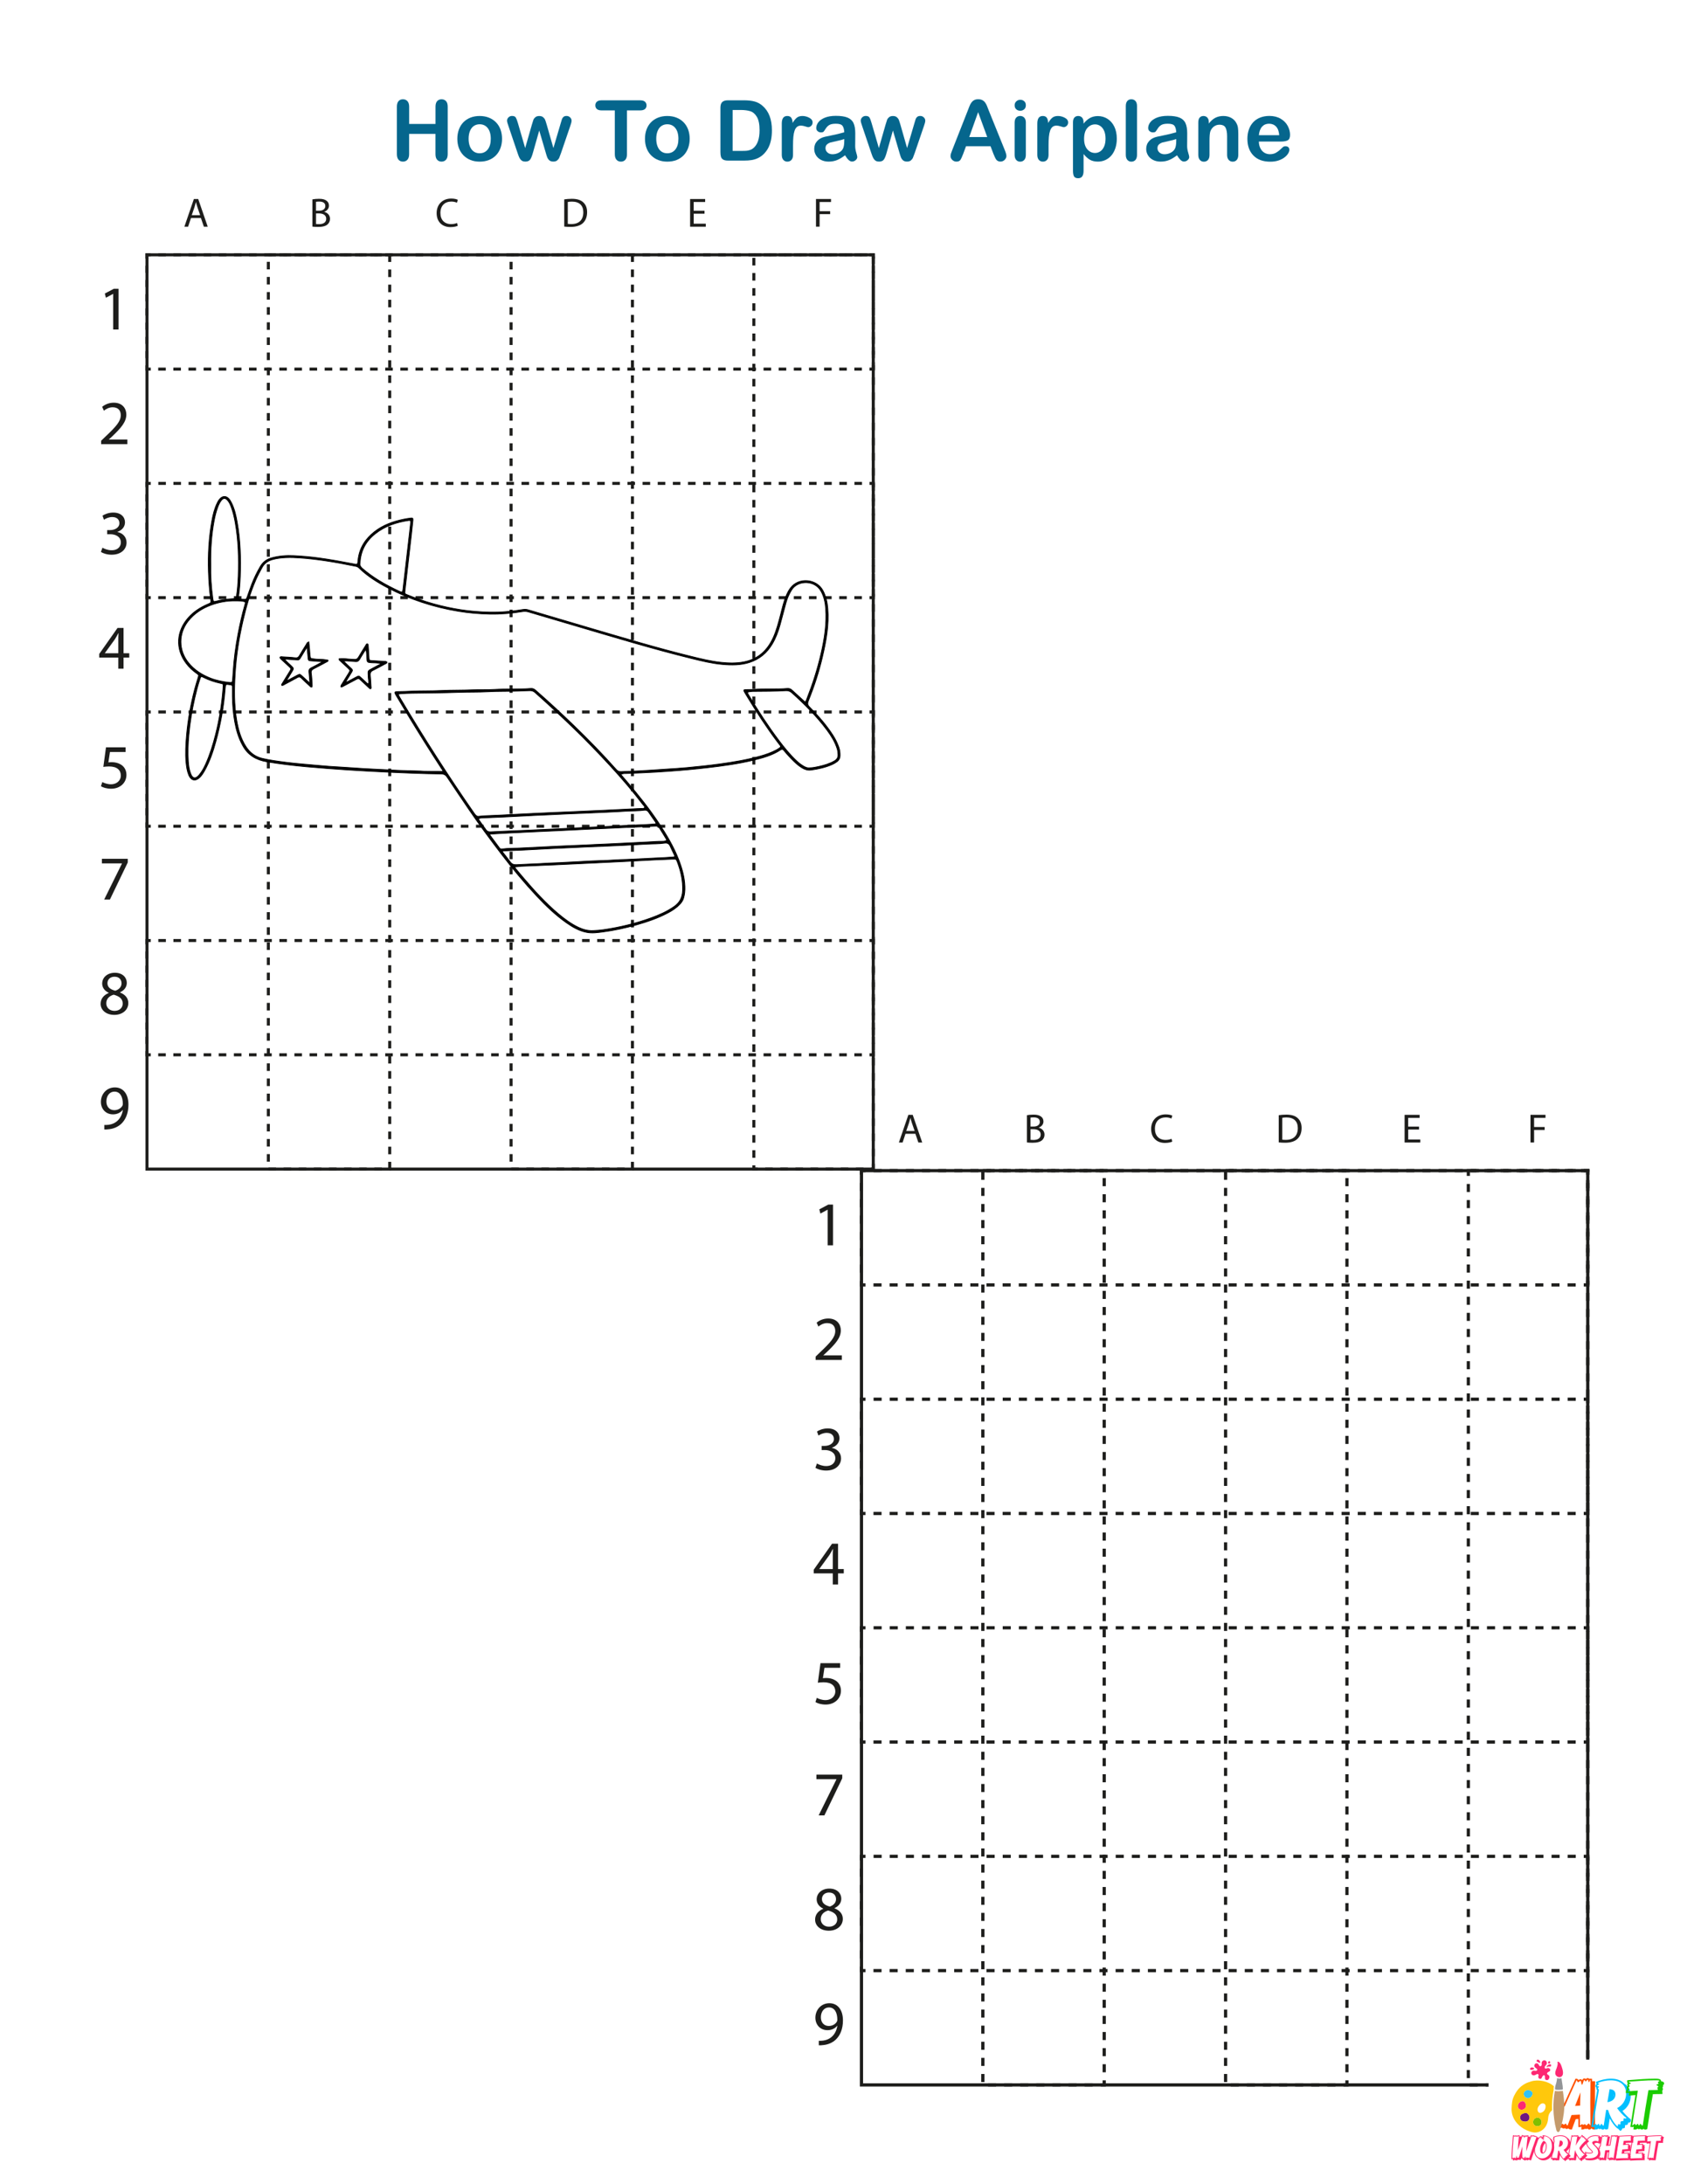 <?xml version="1.0" encoding="UTF-8"?> <svg xmlns="http://www.w3.org/2000/svg" xmlns:xlink="http://www.w3.org/1999/xlink" version="1.1" x="0px" y="0px" viewBox="0 0 612 792" style="enable-background:new 0 0 612 792;" xml:space="preserve"> <style type="text/css"> .st0{fill:#FFFFFF;} .st1{fill:#05668D;} .st2{fill:none;stroke:#1D1D1B;stroke-width:1.168;stroke-miterlimit:10;} .st3{fill:none;stroke:#1D1D1B;stroke-width:1.168;stroke-miterlimit:10;stroke-dasharray:2.928,2.928;} .st4{fill:none;stroke:#1D1D1B;stroke-width:1.168;stroke-miterlimit:10;stroke-dasharray:2.963,2.963;} .st5{fill:none;stroke:#1D1D1B;stroke-width:1.168;stroke-miterlimit:10;stroke-dasharray:2.921;} .st6{fill:#1D1D1B;} .st7{fill:none;stroke:#1D1D1B;stroke-width:1.097;stroke-miterlimit:10;} .st8{fill:none;stroke:#1D1D1B;stroke-width:1.097;stroke-miterlimit:10;stroke-dasharray:2.745,2.745;} .st9{fill:none;stroke:#1D1D1B;stroke-width:1.097;stroke-miterlimit:10;stroke-dasharray:2.58,2.58;} .st10{fill:none;stroke:#1D1D1B;stroke-width:1.097;stroke-miterlimit:10;stroke-dasharray:2.742;} .st11{fill:#6D1782;} .st12{fill:#FF5100;} .st13{fill:#00BFFF;} .st14{fill:#1BCC00;} .st15{fill:#FD2873;} .st16{fill:#30C2F6;} .st17{fill:#80BF00;} .st18{fill:#C49A6C;} .st19{fill:#939598;} .st20{fill:#FFC80C;} .st21{fill:#FF266B;} .st22{stroke:#000000;stroke-width:0.267;stroke-miterlimit:10;} .st23{stroke:#000000;stroke-width:0.261;stroke-miterlimit:10;} .st24{stroke:#000000;stroke-width:0.267;stroke-miterlimit:10;} .st25{stroke:#000000;stroke-width:0.262;stroke-miterlimit:10;} .st26{stroke:#000000;stroke-width:0.271;stroke-miterlimit:10;} .st27{stroke:#000000;stroke-width:0.27;stroke-miterlimit:10;} .st28{stroke:#000000;stroke-width:0.265;stroke-miterlimit:10;} .st29{stroke:#000000;stroke-width:0.263;stroke-miterlimit:10;} .st30{stroke:#000000;stroke-width:0.265;stroke-miterlimit:10;} .st31{stroke:#000000;stroke-width:0.27;stroke-miterlimit:10;} .st32{stroke:#000000;stroke-width:0.271;stroke-miterlimit:10;} .st33{stroke:#000000;stroke-width:0.264;stroke-miterlimit:10;} .st34{stroke:#000000;stroke-width:0.271;stroke-miterlimit:10;} .st35{stroke:#000000;stroke-width:0.275;stroke-miterlimit:10;} .st36{stroke:#000000;stroke-width:0.272;stroke-miterlimit:10;} .st37{stroke:#000000;stroke-width:0.264;stroke-miterlimit:10;} .st38{stroke:#000000;stroke-width:0.264;stroke-miterlimit:10;} .st39{stroke:#1D1D1B;stroke-width:0.268;stroke-miterlimit:10;} .st40{stroke:#1D1D1B;stroke-width:0.268;stroke-miterlimit:10;} .st41{stroke:#1D1D1B;stroke-width:0.271;stroke-miterlimit:10;} .st42{stroke:#1D1D1B;stroke-width:0.264;stroke-miterlimit:10;} .st43{stroke:#1D1D1B;stroke-width:0.266;stroke-miterlimit:10;} .st44{stroke:#1D1D1B;stroke-width:0.272;stroke-miterlimit:10;} .st45{stroke:#1D1D1B;stroke-width:0.266;stroke-miterlimit:10;} .st46{stroke:#1D1D1B;stroke-width:0.273;stroke-miterlimit:10;} .st47{stroke:#1D1D1B;stroke-width:0.268;stroke-miterlimit:10;} .st48{stroke:#1D1D1B;stroke-width:0.268;stroke-miterlimit:10;} .st49{stroke:#1D1D1B;stroke-width:0.272;stroke-miterlimit:10;} .st50{stroke:#1D1D1B;stroke-width:0.277;stroke-miterlimit:10;} .st51{stroke:#000000;stroke-width:0.267;stroke-miterlimit:10;} </style> <g id="white_bg"> <rect class="st0" width="612" height="792"></rect> </g> <g id="heading"> <g> <path class="st1" d="M148.43,38.68v6.26h9.56v-6.26c0-0.89,0.2-1.57,0.6-2.01s0.93-0.67,1.59-0.67c0.67,0,1.21,0.22,1.62,0.66 c0.41,0.44,0.62,1.12,0.62,2.02v17.22c0,0.9-0.21,1.58-0.63,2.03c-0.42,0.45-0.95,0.67-1.61,0.67c-0.67,0-1.2-0.23-1.6-0.68 s-0.6-1.13-0.6-2.02v-7.35h-9.56v7.35c0,0.9-0.21,1.58-0.63,2.03c-0.42,0.45-0.95,0.67-1.61,0.67c-0.67,0-1.2-0.23-1.6-0.68 s-0.6-1.13-0.6-2.02V38.68c0-0.89,0.2-1.57,0.59-2.01c0.39-0.45,0.93-0.67,1.6-0.67c0.67,0,1.21,0.22,1.62,0.66 S148.43,37.78,148.43,38.68z"></path> <path class="st1" d="M182.13,50.33c0,1.21-0.19,2.33-0.57,3.36c-0.38,1.02-0.92,1.9-1.64,2.64s-1.57,1.3-2.56,1.69 s-2.11,0.59-3.36,0.59c-1.23,0-2.34-0.2-3.33-0.6c-0.98-0.4-1.84-0.97-2.56-1.71c-0.72-0.74-1.27-1.62-1.64-2.62 c-0.37-1.01-0.56-2.12-0.56-3.35c0-1.23,0.19-2.36,0.57-3.38c0.38-1.02,0.92-1.9,1.63-2.62c0.71-0.73,1.56-1.28,2.56-1.68 c1-0.39,2.11-0.59,3.33-0.59c1.23,0,2.35,0.2,3.36,0.6c1,0.4,1.86,0.96,2.58,1.7c0.72,0.74,1.26,1.61,1.63,2.62 C181.94,47.99,182.13,49.11,182.13,50.33z M178.04,50.33c0-1.66-0.37-2.95-1.1-3.88c-0.73-0.92-1.71-1.39-2.95-1.39 c-0.8,0-1.5,0.21-2.1,0.62c-0.61,0.41-1.07,1.02-1.4,1.83c-0.33,0.81-0.49,1.74-0.49,2.82c0,1.06,0.16,1.99,0.48,2.79 c0.32,0.8,0.79,1.4,1.39,1.83s1.31,0.63,2.12,0.63c1.23,0,2.21-0.46,2.95-1.39C177.68,53.26,178.04,51.97,178.04,50.33z"></path> <path class="st1" d="M187.87,44.59l2.65,9.1l2.42-8.45c0.26-0.88,0.45-1.49,0.57-1.81s0.36-0.63,0.7-0.92 c0.34-0.29,0.81-0.44,1.41-0.44c0.61,0,1.08,0.15,1.42,0.44c0.34,0.29,0.58,0.61,0.72,0.95s0.33,0.94,0.58,1.78l2.42,8.45 l2.68-9.1c0.18-0.66,0.32-1.13,0.43-1.42c0.11-0.29,0.29-0.55,0.55-0.78s0.63-0.34,1.12-0.34c0.49,0,0.91,0.17,1.27,0.51 s0.54,0.74,0.54,1.19c0,0.42-0.15,1.05-0.46,1.89l-3.33,9.75c-0.29,0.83-0.51,1.42-0.67,1.79s-0.41,0.7-0.75,0.98 c-0.34,0.29-0.81,0.43-1.41,0.43c-0.62,0-1.1-0.15-1.45-0.46c-0.35-0.31-0.61-0.69-0.78-1.13c-0.17-0.45-0.35-1.03-0.55-1.74 l-2.33-7.93l-2.25,7.93c-0.3,1.1-0.62,1.94-0.97,2.5c-0.35,0.56-0.96,0.84-1.83,0.84c-0.45,0-0.83-0.09-1.14-0.26 s-0.57-0.42-0.78-0.75c-0.21-0.32-0.39-0.71-0.55-1.15c-0.16-0.44-0.28-0.79-0.37-1.05l-3.3-9.75c-0.33-0.91-0.49-1.55-0.49-1.89 c0-0.44,0.17-0.83,0.52-1.18c0.35-0.35,0.78-0.52,1.28-0.52c0.68,0,1.13,0.19,1.37,0.57C187.35,43.01,187.6,43.66,187.87,44.59z"></path> <path class="st1" d="M232.28,40.03h-4.83v15.88c0,0.91-0.2,1.59-0.61,2.04c-0.41,0.44-0.93,0.66-1.58,0.66 c-0.66,0-1.19-0.22-1.6-0.67c-0.41-0.45-0.62-1.12-0.62-2.03V40.03h-4.83c-0.76,0-1.32-0.17-1.69-0.5 c-0.37-0.33-0.55-0.77-0.55-1.32c0-0.57,0.19-1.01,0.57-1.34c0.38-0.33,0.94-0.49,1.66-0.49h14.08c0.77,0,1.33,0.17,1.71,0.51 c0.37,0.34,0.56,0.78,0.56,1.33c0,0.55-0.19,0.99-0.57,1.32C233.6,39.86,233.03,40.03,232.28,40.03z"></path> <path class="st1" d="M250.2,50.33c0,1.21-0.19,2.33-0.57,3.36c-0.38,1.02-0.92,1.9-1.64,2.64s-1.57,1.3-2.56,1.69 s-2.11,0.59-3.36,0.59c-1.23,0-2.34-0.2-3.33-0.6c-0.98-0.4-1.84-0.97-2.56-1.71c-0.72-0.74-1.27-1.62-1.64-2.62 c-0.37-1.01-0.56-2.12-0.56-3.35c0-1.23,0.19-2.36,0.57-3.38c0.38-1.02,0.92-1.9,1.63-2.62c0.71-0.73,1.56-1.28,2.56-1.68 c1-0.39,2.11-0.59,3.33-0.59c1.23,0,2.35,0.2,3.36,0.6s1.86,0.96,2.58,1.7c0.72,0.74,1.26,1.61,1.63,2.62 C250.01,47.99,250.2,49.11,250.2,50.33z M246.11,50.33c0-1.66-0.37-2.95-1.1-3.88c-0.73-0.92-1.71-1.39-2.95-1.39 c-0.8,0-1.5,0.21-2.1,0.62c-0.61,0.41-1.07,1.02-1.4,1.83c-0.33,0.81-0.49,1.74-0.49,2.82c0,1.06,0.16,1.99,0.48,2.79 s0.79,1.4,1.39,1.83s1.31,0.63,2.12,0.63c1.23,0,2.21-0.46,2.95-1.39C245.75,53.26,246.11,51.97,246.11,50.33z"></path> <path class="st1" d="M264.07,36.37h5.77c1.5,0,2.79,0.14,3.86,0.42s2.05,0.8,2.92,1.57c2.28,1.95,3.41,4.91,3.41,8.89 c0,1.31-0.11,2.51-0.34,3.59c-0.23,1.08-0.58,2.06-1.06,2.93s-1.09,1.65-1.83,2.33c-0.59,0.53-1.23,0.95-1.92,1.27 c-0.7,0.32-1.44,0.54-2.24,0.67c-0.8,0.13-1.7,0.19-2.71,0.19h-5.77c-0.81,0-1.41-0.12-1.82-0.37c-0.41-0.24-0.67-0.59-0.8-1.03 s-0.19-1.02-0.19-1.72V39.09c0-0.95,0.21-1.65,0.64-2.07S263.11,36.37,264.07,36.37z M265.78,39.88v14.84h3.36 c0.74,0,1.31-0.02,1.73-0.06c0.42-0.04,0.85-0.14,1.3-0.3s0.84-0.38,1.16-0.67c1.48-1.25,2.22-3.41,2.22-6.47 c0-2.16-0.33-3.77-0.98-4.85s-1.45-1.76-2.41-2.05s-2.11-0.44-3.46-0.44H265.78z"></path> <path class="st1" d="M287.69,52.73v3.4c0,0.83-0.19,1.44-0.58,1.86s-0.88,0.62-1.48,0.62c-0.59,0-1.07-0.21-1.45-0.63 c-0.38-0.42-0.57-1.03-0.57-1.85V44.8c0-1.83,0.66-2.74,1.98-2.74c0.68,0,1.16,0.21,1.46,0.64c0.3,0.43,0.46,1.06,0.49,1.89 c0.49-0.84,0.99-1.47,1.5-1.89s1.2-0.64,2.05-0.64c0.85,0,1.69,0.21,2.49,0.64c0.81,0.43,1.21,0.99,1.21,1.7 c0,0.5-0.17,0.91-0.51,1.23c-0.34,0.32-0.71,0.48-1.11,0.48c-0.15,0-0.51-0.09-1.08-0.28c-0.57-0.18-1.08-0.28-1.51-0.28 c-0.6,0-1.08,0.16-1.46,0.47c-0.38,0.31-0.67,0.78-0.88,1.39c-0.21,0.62-0.35,1.35-0.43,2.2 C287.73,50.47,287.69,51.51,287.69,52.73z"></path> <path class="st1" d="M306.55,56.31c-0.98,0.77-1.94,1.34-2.86,1.72c-0.92,0.38-1.95,0.57-3.09,0.57c-1.04,0-1.96-0.21-2.75-0.62 s-1.4-0.97-1.83-1.68s-0.64-1.47-0.64-2.3c0-1.11,0.35-2.06,1.06-2.85c0.71-0.79,1.68-1.31,2.91-1.58c0.26-0.06,0.9-0.19,1.92-0.4 s1.9-0.4,2.63-0.57c0.73-0.17,1.52-0.39,2.38-0.63c-0.05-1.07-0.27-1.86-0.65-2.36c-0.38-0.5-1.18-0.75-2.38-0.75 c-1.03,0-1.81,0.14-2.33,0.43c-0.52,0.29-0.97,0.72-1.34,1.3c-0.37,0.58-0.64,0.96-0.79,1.14S298.31,48,297.8,48 c-0.46,0-0.85-0.15-1.19-0.44s-0.5-0.67-0.5-1.13c0-0.72,0.25-1.41,0.76-2.09c0.51-0.68,1.3-1.23,2.37-1.67s2.41-0.66,4.01-0.66 c1.79,0,3.2,0.21,4.22,0.63c1.02,0.42,1.75,1.09,2.17,2.01c0.42,0.91,0.63,2.13,0.63,3.64c0,0.95,0,1.76-0.01,2.43 c0,0.67-0.01,1.41-0.02,2.22c0,0.77,0.13,1.56,0.38,2.39s0.38,1.36,0.38,1.6c0,0.42-0.2,0.8-0.59,1.14s-0.84,0.51-1.33,0.51 c-0.42,0-0.83-0.2-1.24-0.59C307.44,57.62,307.01,57.06,306.55,56.31z M306.28,50.42c-0.6,0.22-1.46,0.45-2.6,0.69 s-1.93,0.42-2.36,0.54s-0.85,0.34-1.25,0.67s-0.6,0.8-0.6,1.39c0,0.62,0.23,1.14,0.7,1.57s1.08,0.65,1.83,0.65 c0.81,0,1.55-0.18,2.23-0.53s1.18-0.81,1.5-1.36c0.37-0.62,0.55-1.63,0.55-3.04V50.42z"></path> <path class="st1" d="M316.18,44.59l2.65,9.1l2.42-8.45c0.26-0.88,0.45-1.49,0.57-1.81s0.36-0.63,0.7-0.92 c0.34-0.29,0.81-0.44,1.41-0.44c0.61,0,1.08,0.15,1.42,0.44c0.34,0.29,0.58,0.61,0.72,0.95c0.14,0.34,0.33,0.94,0.58,1.78 l2.42,8.45l2.68-9.1c0.18-0.66,0.32-1.13,0.43-1.42s0.29-0.55,0.55-0.78c0.26-0.22,0.63-0.34,1.12-0.34s0.91,0.17,1.27,0.51 s0.54,0.74,0.54,1.19c0,0.42-0.15,1.05-0.46,1.89l-3.33,9.75c-0.29,0.83-0.51,1.42-0.67,1.79s-0.41,0.7-0.75,0.98 c-0.34,0.29-0.81,0.43-1.41,0.43c-0.62,0-1.1-0.15-1.45-0.46c-0.35-0.31-0.61-0.69-0.78-1.13c-0.17-0.45-0.35-1.03-0.55-1.74 l-2.33-7.93l-2.25,7.93c-0.3,1.1-0.62,1.94-0.97,2.5c-0.35,0.56-0.96,0.84-1.83,0.84c-0.45,0-0.83-0.09-1.14-0.26 s-0.57-0.42-0.78-0.75s-0.39-0.71-0.55-1.15c-0.16-0.44-0.28-0.79-0.37-1.05l-3.3-9.75c-0.33-0.91-0.49-1.55-0.49-1.89 c0-0.44,0.17-0.83,0.52-1.18c0.35-0.35,0.78-0.52,1.28-0.52c0.68,0,1.13,0.19,1.37,0.57C315.66,43.01,315.92,43.66,316.18,44.59z"></path> <path class="st1" d="M360.38,55.76l-1.04-2.74h-8.89l-1.04,2.8c-0.41,1.09-0.76,1.83-1.04,2.21s-0.76,0.57-1.42,0.57 c-0.56,0-1.05-0.2-1.48-0.61c-0.43-0.41-0.64-0.87-0.64-1.39c0-0.3,0.05-0.61,0.15-0.92c0.1-0.32,0.26-0.76,0.49-1.33l5.59-14.2 c0.16-0.41,0.35-0.9,0.57-1.47s0.46-1.05,0.72-1.42s0.59-0.68,1-0.92s0.92-0.35,1.53-0.35c0.62,0,1.13,0.12,1.54,0.35 c0.41,0.23,0.75,0.53,1,0.9c0.25,0.37,0.47,0.76,0.64,1.19c0.17,0.42,0.4,0.99,0.66,1.69l5.71,14.11 c0.45,1.07,0.67,1.85,0.67,2.34c0,0.51-0.21,0.97-0.63,1.39c-0.42,0.42-0.93,0.63-1.53,0.63c-0.35,0-0.65-0.06-0.89-0.19 c-0.25-0.12-0.46-0.29-0.63-0.51s-0.35-0.54-0.54-0.98S360.52,56.1,360.38,55.76z M351.61,49.69h6.53l-3.3-9.02L351.61,49.69z"></path> <path class="st1" d="M370.13,40.16c-0.57,0-1.05-0.17-1.45-0.52s-0.6-0.84-0.6-1.48c0-0.58,0.21-1.05,0.62-1.42 c0.41-0.37,0.89-0.56,1.44-0.56c0.53,0,0.99,0.17,1.4,0.51c0.41,0.34,0.61,0.83,0.61,1.48c0,0.63-0.2,1.12-0.6,1.47 C371.15,39.98,370.68,40.16,370.13,40.16z M372.15,44.37v11.77c0,0.82-0.19,1.43-0.58,1.85c-0.39,0.42-0.88,0.63-1.48,0.63 s-1.08-0.21-1.45-0.64c-0.37-0.43-0.56-1.04-0.56-1.83V44.48c0-0.81,0.19-1.41,0.56-1.82s0.86-0.61,1.45-0.61s1.09,0.2,1.48,0.61 C371.95,43.07,372.15,43.64,372.15,44.37z"></path> <path class="st1" d="M380.39,52.73v3.4c0,0.83-0.19,1.44-0.58,1.86s-0.88,0.62-1.48,0.62c-0.59,0-1.07-0.21-1.45-0.63 c-0.38-0.42-0.57-1.03-0.57-1.85V44.8c0-1.83,0.66-2.74,1.98-2.74c0.68,0,1.16,0.21,1.46,0.64c0.3,0.43,0.46,1.06,0.49,1.89 c0.49-0.84,0.99-1.47,1.5-1.89c0.51-0.43,1.2-0.64,2.05-0.64c0.85,0,1.69,0.21,2.49,0.64c0.81,0.43,1.21,0.99,1.21,1.7 c0,0.5-0.17,0.91-0.51,1.23c-0.34,0.32-0.71,0.48-1.11,0.48c-0.15,0-0.51-0.09-1.08-0.28c-0.57-0.18-1.08-0.28-1.51-0.28 c-0.6,0-1.08,0.16-1.46,0.47c-0.38,0.31-0.67,0.78-0.88,1.39c-0.21,0.62-0.35,1.35-0.43,2.2 C380.43,50.47,380.39,51.51,380.39,52.73z"></path> <path class="st1" d="M393.08,44.34v0.49c0.77-0.94,1.56-1.64,2.39-2.08c0.83-0.44,1.76-0.66,2.8-0.66c1.25,0,2.41,0.32,3.46,0.97 c1.05,0.65,1.89,1.59,2.5,2.83c0.61,1.24,0.92,2.71,0.92,4.41c0,1.25-0.18,2.4-0.53,3.45c-0.35,1.05-0.84,1.93-1.45,2.64 c-0.62,0.71-1.34,1.26-2.18,1.64c-0.84,0.38-1.74,0.57-2.71,0.57c-1.16,0-2.14-0.23-2.93-0.7c-0.79-0.47-1.54-1.15-2.26-2.06v6.11 c0,1.79-0.65,2.68-1.95,2.68c-0.77,0-1.27-0.23-1.52-0.69c-0.25-0.46-0.37-1.14-0.37-2.02V44.37c0-0.78,0.17-1.35,0.51-1.74 c0.34-0.38,0.8-0.57,1.39-0.57c0.58,0,1.05,0.2,1.41,0.59C392.9,43.04,393.08,43.6,393.08,44.34z M401.06,50.26 c0-1.07-0.16-2-0.49-2.77c-0.33-0.77-0.78-1.36-1.36-1.77c-0.58-0.41-1.23-0.62-1.93-0.62c-1.12,0-2.07,0.44-2.84,1.33 c-0.77,0.88-1.16,2.19-1.16,3.91c0,1.62,0.38,2.88,1.15,3.78s1.71,1.35,2.85,1.35c0.68,0,1.3-0.2,1.88-0.59 c0.58-0.39,1.04-0.98,1.39-1.77S401.06,51.37,401.06,50.26z"></path> <path class="st1" d="M408.41,56.13V38.48c0-0.82,0.18-1.43,0.54-1.85c0.36-0.42,0.85-0.63,1.47-0.63s1.11,0.21,1.49,0.62 c0.38,0.41,0.57,1.03,0.57,1.86v17.66c0,0.83-0.19,1.44-0.57,1.86c-0.38,0.41-0.88,0.62-1.48,0.62c-0.6,0-1.08-0.21-1.45-0.64 C408.6,57.54,408.41,56.93,408.41,56.13z"></path> <path class="st1" d="M426.98,56.31c-0.98,0.77-1.94,1.34-2.86,1.72c-0.92,0.38-1.95,0.57-3.09,0.57c-1.04,0-1.96-0.21-2.75-0.62 s-1.4-0.97-1.83-1.68c-0.43-0.71-0.64-1.47-0.64-2.3c0-1.11,0.35-2.06,1.06-2.85c0.71-0.79,1.68-1.31,2.91-1.58 c0.26-0.06,0.9-0.19,1.92-0.4s1.9-0.4,2.63-0.57c0.73-0.17,1.52-0.39,2.38-0.63c-0.05-1.07-0.27-1.86-0.65-2.36 c-0.38-0.5-1.18-0.75-2.38-0.75c-1.03,0-1.81,0.14-2.33,0.43c-0.52,0.29-0.97,0.72-1.34,1.3c-0.37,0.58-0.64,0.96-0.79,1.14 S418.73,48,418.22,48c-0.46,0-0.85-0.15-1.19-0.44s-0.5-0.67-0.5-1.13c0-0.72,0.25-1.41,0.76-2.09c0.51-0.68,1.3-1.23,2.37-1.67 s2.41-0.66,4.01-0.66c1.79,0,3.2,0.21,4.22,0.63c1.02,0.42,1.75,1.09,2.17,2.01c0.42,0.91,0.63,2.13,0.63,3.64 c0,0.95,0,1.76-0.01,2.43c0,0.67-0.01,1.41-0.02,2.22c0,0.77,0.13,1.56,0.38,2.39s0.38,1.36,0.38,1.6c0,0.42-0.2,0.8-0.59,1.14 s-0.84,0.51-1.33,0.51c-0.42,0-0.83-0.2-1.24-0.59C427.87,57.62,427.44,57.06,426.98,56.31z M426.71,50.42 c-0.6,0.22-1.46,0.45-2.6,0.69s-1.93,0.42-2.36,0.54s-0.85,0.34-1.25,0.67c-0.4,0.33-0.6,0.8-0.6,1.39c0,0.62,0.23,1.14,0.7,1.57 s1.08,0.65,1.83,0.65c0.81,0,1.55-0.18,2.23-0.53s1.18-0.81,1.5-1.36c0.37-0.62,0.55-1.63,0.55-3.04V50.42z"></path> <path class="st1" d="M438.53,44.31v0.49c0.72-0.94,1.5-1.64,2.35-2.08c0.85-0.44,1.83-0.66,2.93-0.66c1.07,0,2.03,0.23,2.88,0.7 c0.84,0.47,1.48,1.13,1.89,1.98c0.27,0.5,0.44,1.03,0.52,1.61s0.12,1.31,0.12,2.21v7.58c0,0.82-0.19,1.43-0.56,1.85 c-0.37,0.42-0.86,0.63-1.45,0.63c-0.61,0-1.1-0.21-1.48-0.64c-0.38-0.43-0.57-1.04-0.57-1.83v-6.78c0-1.34-0.19-2.37-0.56-3.08 c-0.37-0.71-1.12-1.07-2.23-1.07c-0.73,0-1.39,0.22-1.98,0.65c-0.6,0.43-1.03,1.03-1.31,1.78c-0.2,0.61-0.3,1.74-0.3,3.4v5.1 c0,0.83-0.19,1.44-0.57,1.86c-0.38,0.41-0.88,0.62-1.48,0.62c-0.59,0-1.07-0.21-1.45-0.64c-0.38-0.43-0.57-1.04-0.57-1.83V44.37 c0-0.78,0.17-1.35,0.51-1.74c0.34-0.38,0.8-0.57,1.39-0.57c0.36,0,0.68,0.08,0.97,0.25s0.52,0.42,0.69,0.76 C438.45,43.41,438.53,43.82,438.53,44.31z"></path> <path class="st1" d="M464.64,51.33h-7.96c0.01,0.92,0.2,1.74,0.56,2.45c0.36,0.71,0.85,1.24,1.45,1.6s1.27,0.54,1.99,0.54 c0.49,0,0.93-0.06,1.33-0.17s0.79-0.29,1.17-0.54c0.38-0.24,0.73-0.5,1.04-0.78c0.32-0.28,0.73-0.66,1.24-1.13 c0.21-0.18,0.51-0.27,0.89-0.27c0.42,0,0.76,0.11,1.01,0.34c0.26,0.23,0.39,0.55,0.39,0.97c0,0.37-0.14,0.8-0.43,1.29 s-0.72,0.96-1.3,1.42c-0.58,0.45-1.31,0.83-2.19,1.13c-0.88,0.3-1.89,0.45-3.03,0.45c-2.61,0-4.65-0.75-6.1-2.24 s-2.18-3.51-2.18-6.07c0-1.2,0.18-2.32,0.54-3.35c0.36-1.03,0.88-1.91,1.57-2.65c0.69-0.74,1.53-1.3,2.53-1.69 c1-0.39,2.12-0.59,3.34-0.59c1.59,0,2.95,0.34,4.09,1.01c1.14,0.67,1.99,1.54,2.56,2.6c0.57,1.06,0.85,2.15,0.85,3.25 c0,1.02-0.29,1.69-0.88,1.99S465.71,51.33,464.64,51.33z M456.68,49.02h7.38c-0.1-1.39-0.47-2.43-1.13-3.12 c-0.65-0.69-1.51-1.04-2.57-1.04c-1.01,0-1.85,0.35-2.5,1.05C457.22,46.61,456.82,47.65,456.68,49.02z"></path> </g> </g> <g id="grid"> <g> <g> <rect x="312.52" y="424.48" class="st2" width="263.48" height="331.52"></rect> <g> <g> <g> <polyline class="st2" points="576,464.46 576,465.92 574.54,465.92 "></polyline> <line class="st3" x1="571.61" y1="465.92" x2="315.44" y2="465.92"></line> <polyline class="st2" points="313.98,465.92 312.52,465.92 312.52,464.46 "></polyline> <line class="st4" x1="312.52" y1="461.5" x2="312.52" y2="427.42"></line> <polyline class="st2" points="312.52,425.94 312.52,424.48 313.98,424.48 "></polyline> <line class="st3" x1="316.91" y1="424.48" x2="573.08" y2="424.48"></line> <polyline class="st2" points="574.54,424.48 576,424.48 576,425.94 "></polyline> <line class="st4" x1="576" y1="428.91" x2="576" y2="462.98"></line> </g> </g> </g> <g> <g> <g> <polyline class="st2" points="576,547.34 576,548.8 574.54,548.8 "></polyline> <line class="st3" x1="571.61" y1="548.8" x2="315.44" y2="548.8"></line> <polyline class="st2" points="313.98,548.8 312.52,548.8 312.52,547.34 "></polyline> <line class="st4" x1="312.52" y1="544.38" x2="312.52" y2="510.3"></line> <polyline class="st2" points="312.52,508.82 312.52,507.36 313.98,507.36 "></polyline> <line class="st3" x1="316.91" y1="507.36" x2="573.08" y2="507.36"></line> <polyline class="st2" points="574.54,507.36 576,507.36 576,508.82 "></polyline> <line class="st4" x1="576" y1="511.79" x2="576" y2="545.86"></line> </g> </g> </g> <g> <g> <g> <polyline class="st2" points="576,630.22 576,631.68 574.54,631.68 "></polyline> <line class="st3" x1="571.61" y1="631.68" x2="315.44" y2="631.68"></line> <polyline class="st2" points="313.98,631.68 312.52,631.68 312.52,630.22 "></polyline> <line class="st4" x1="312.52" y1="627.26" x2="312.52" y2="593.18"></line> <polyline class="st2" points="312.52,591.7 312.52,590.24 313.98,590.24 "></polyline> <line class="st3" x1="316.91" y1="590.24" x2="573.08" y2="590.24"></line> <polyline class="st2" points="574.54,590.24 576,590.24 576,591.7 "></polyline> <line class="st4" x1="576" y1="594.66" x2="576" y2="628.74"></line> </g> </g> </g> <g> <g> <g> <polyline class="st2" points="576,713.1 576,714.56 574.54,714.56 "></polyline> <line class="st3" x1="571.61" y1="714.56" x2="315.44" y2="714.56"></line> <polyline class="st2" points="313.98,714.56 312.52,714.56 312.52,713.1 "></polyline> <line class="st4" x1="312.52" y1="710.14" x2="312.52" y2="676.06"></line> <polyline class="st2" points="312.52,674.58 312.52,673.12 313.98,673.12 "></polyline> <line class="st3" x1="316.91" y1="673.12" x2="573.08" y2="673.12"></line> <polyline class="st2" points="574.54,673.12 576,673.12 576,674.58 "></polyline> <line class="st4" x1="576" y1="677.54" x2="576" y2="711.62"></line> </g> </g> </g> <rect x="356.55" y="424.48" class="st5" width="44.03" height="331.52"></rect> <rect x="444.61" y="424.48" class="st5" width="44.03" height="331.52"></rect> <rect x="532.68" y="424.48" class="st5" width="43.32" height="331.52"></rect> </g> <g> <path class="st6" d="M328.49,411.12l-1.05,3.16h-1.35l3.44-10.03h1.58l3.45,10.03h-1.4l-1.08-3.16H328.49z M331.81,410.11 l-0.99-2.89c-0.22-0.65-0.38-1.25-0.53-1.83h-0.03c-0.15,0.6-0.32,1.21-0.51,1.82l-0.99,2.9H331.81z"></path> </g> <g> <path class="st6" d="M372.53,404.38c0.57-0.12,1.47-0.21,2.39-0.21c1.31,0,2.15,0.22,2.78,0.73c0.53,0.39,0.84,0.98,0.84,1.77 c0,0.97-0.65,1.82-1.71,2.2v0.03c0.96,0.24,2.09,1.03,2.09,2.52c0,0.86-0.34,1.52-0.86,2.01c-0.71,0.64-1.85,0.94-3.5,0.94 c-0.9,0-1.59-0.06-2.03-0.12V404.38z M373.84,408.49h1.19c1.38,0,2.19-0.71,2.19-1.68c0-1.18-0.9-1.64-2.22-1.64 c-0.6,0-0.95,0.04-1.16,0.09V408.49z M373.84,413.29c0.26,0.04,0.63,0.06,1.1,0.06c1.35,0,2.6-0.49,2.6-1.95 c0-1.37-1.19-1.94-2.61-1.94h-1.08V413.29z"></path> </g> <g> <path class="st6" d="M425.27,413.95c-0.48,0.24-1.44,0.48-2.67,0.48c-2.85,0-5-1.79-5-5.08c0-3.14,2.15-5.27,5.28-5.27 c1.26,0,2.06,0.27,2.4,0.45l-0.32,1.06c-0.5-0.24-1.2-0.42-2.04-0.42c-2.37,0-3.95,1.5-3.95,4.14c0,2.46,1.43,4.03,3.89,4.03 c0.8,0,1.61-0.16,2.13-0.42L425.27,413.95z"></path> </g> <g> <path class="st6" d="M463.88,404.38c0.8-0.12,1.74-0.21,2.78-0.21c1.88,0,3.21,0.43,4.1,1.25c0.9,0.82,1.43,1.98,1.43,3.6 c0,1.64-0.51,2.98-1.46,3.9c-0.95,0.94-2.51,1.44-4.47,1.44c-0.93,0-1.71-0.04-2.37-0.12V404.38z M465.18,413.25 c0.33,0.06,0.81,0.07,1.32,0.07c2.79,0,4.31-1.55,4.31-4.26c0.01-2.37-1.34-3.87-4.1-3.87c-0.68,0-1.19,0.06-1.53,0.13V413.25z"></path> </g> <g> <path class="st6" d="M514.79,409.57h-3.93v3.62h4.38v1.09h-5.69v-10.03h5.46v1.09h-4.16v3.17h3.93V409.57z"></path> </g> <g> <path class="st6" d="M555.22,404.24h5.45v1.09h-4.14v3.33h3.83v1.07h-3.83v4.54h-1.31V404.24z"></path> </g> <g> <path class="st6" d="M300.26,438.65h-0.05l-2.59,1.39l-0.39-1.52l3.25-1.73h1.72v14.77h-1.95V438.65z"></path> </g> <g> <path class="st6" d="M295.89,493.13v-1.23l1.58-1.52c3.8-3.59,5.52-5.5,5.54-7.73c0-1.5-0.73-2.89-2.95-2.89 c-1.35,0-2.47,0.68-3.16,1.25l-0.64-1.41c1.03-0.86,2.5-1.5,4.21-1.5c3.21,0,4.56,2.18,4.56,4.29c0,2.73-1.99,4.93-5.13,7.93 l-1.19,1.09v0.05h6.69v1.66H295.89z"></path> </g> <g> <path class="st6" d="M296.37,530.67c0.57,0.36,1.9,0.93,3.3,0.93c2.59,0,3.39-1.64,3.37-2.86c-0.02-2.07-1.9-2.95-3.85-2.95 h-1.12v-1.5h1.12c1.47,0,3.32-0.75,3.32-2.5c0-1.18-0.76-2.23-2.61-2.23c-1.19,0-2.34,0.52-2.98,0.98l-0.53-1.45 c0.78-0.57,2.29-1.14,3.89-1.14c2.93,0,4.26,1.73,4.26,3.52c0,1.52-0.92,2.82-2.75,3.48v0.05c1.83,0.36,3.32,1.73,3.32,3.8 c0,2.36-1.86,4.43-5.43,4.43c-1.67,0-3.14-0.52-3.87-1L296.37,530.67z"></path> </g> <g> <path class="st6" d="M302.12,574.53v-4.02h-6.92v-1.32l6.64-9.43h2.18v9.18h2.08v1.57h-2.08v4.02H302.12z M302.12,568.94v-4.93 c0-0.77,0.02-1.55,0.07-2.32h-0.07c-0.46,0.86-0.82,1.5-1.24,2.18l-3.64,5.02v0.05H302.12z"></path> </g> <g> <path class="st6" d="M304.77,604.75h-5.68l-0.57,3.79c0.34-0.05,0.66-0.09,1.21-0.09c1.15,0,2.29,0.25,3.21,0.8 c1.17,0.66,2.13,1.93,2.13,3.79c0,2.89-2.31,5.04-5.54,5.04c-1.63,0-3-0.45-3.71-0.91l0.5-1.52c0.62,0.36,1.83,0.82,3.18,0.82 c1.9,0,3.53-1.23,3.53-3.2c-0.02-1.91-1.31-3.27-4.28-3.27c-0.85,0-1.51,0.09-2.06,0.16l0.96-7.09h7.12V604.75z"></path> </g> <g> <path class="st6" d="M305.55,643.49v1.32l-6.48,13.45h-2.08l6.46-13.07v-0.05h-7.28v-1.66H305.55z"></path> </g> <g> <path class="st6" d="M295.7,696.08c0-1.86,1.12-3.18,2.95-3.95l-0.02-0.07c-1.65-0.77-2.36-2.05-2.36-3.32 c0-2.34,1.99-3.93,4.6-3.93c2.89,0,4.33,1.8,4.33,3.64c0,1.25-0.62,2.59-2.45,3.45v0.07c1.86,0.73,3,2.02,3,3.82 c0,2.57-2.22,4.29-5.06,4.29C297.58,700.08,295.7,698.24,295.7,696.08z M303.72,695.99c0-1.8-1.26-2.66-3.28-3.23 c-1.74,0.5-2.68,1.64-2.68,3.05c-0.07,1.5,1.08,2.82,2.98,2.82C302.55,698.62,303.72,697.51,303.72,695.99z M298.18,688.6 c0,1.48,1.12,2.27,2.84,2.73c1.28-0.43,2.27-1.34,2.27-2.68c0-1.18-0.71-2.41-2.52-2.41 C299.09,686.24,298.18,687.33,298.18,688.6z"></path> </g> <g> <path class="st6" d="M297.06,739.99c0.44,0.05,0.94,0,1.63-0.07c1.17-0.16,2.27-0.64,3.11-1.43c0.98-0.89,1.69-2.18,1.97-3.93 h-0.07c-0.82,1-2.02,1.59-3.5,1.59c-2.68,0-4.4-2-4.4-4.52c0-2.8,2.04-5.25,5.08-5.25c3.05,0,4.92,2.45,4.92,6.23 c0,3.25-1.1,5.52-2.57,6.93c-1.15,1.11-2.73,1.79-4.33,1.98c-0.73,0.11-1.37,0.14-1.86,0.11V739.99z M297.79,731.49 c0,1.84,1.12,3.14,2.86,3.14c1.35,0,2.4-0.66,2.93-1.55c0.11-0.18,0.18-0.41,0.18-0.73c0-2.52-0.94-4.45-3.05-4.45 C299,727.9,297.79,729.4,297.79,731.49z"></path> </g> </g> <g> <g> <rect x="53.32" y="92.4" class="st7" width="263.48" height="331.52"></rect> <g> <g> <g> <polyline class="st7" points="316.8,132.47 316.8,133.84 315.43,133.84 "></polyline> <line class="st8" x1="312.68" y1="133.84" x2="56.06" y2="133.84"></line> <polyline class="st7" points="54.69,133.84 53.32,133.84 53.32,132.47 "></polyline> <line class="st9" x1="53.32" y1="129.89" x2="53.32" y2="95.06"></line> <polyline class="st7" points="53.32,93.77 53.32,92.4 54.69,92.4 "></polyline> <line class="st8" x1="57.43" y1="92.4" x2="314.06" y2="92.4"></line> <polyline class="st7" points="315.43,92.4 316.8,92.4 316.8,93.77 "></polyline> <line class="st9" x1="316.8" y1="96.35" x2="316.8" y2="131.18"></line> </g> </g> </g> <g> <g> <g> <polyline class="st7" points="316.8,215.35 316.8,216.72 315.43,216.72 "></polyline> <line class="st8" x1="312.68" y1="216.72" x2="56.06" y2="216.72"></line> <polyline class="st7" points="54.69,216.72 53.32,216.72 53.32,215.35 "></polyline> <line class="st9" x1="53.32" y1="212.77" x2="53.32" y2="177.94"></line> <polyline class="st7" points="53.32,176.65 53.32,175.28 54.69,175.28 "></polyline> <line class="st8" x1="57.43" y1="175.28" x2="314.06" y2="175.28"></line> <polyline class="st7" points="315.43,175.28 316.8,175.28 316.8,176.65 "></polyline> <line class="st9" x1="316.8" y1="179.23" x2="316.8" y2="214.06"></line> </g> </g> </g> <g> <g> <g> <polyline class="st7" points="316.8,298.23 316.8,299.6 315.43,299.6 "></polyline> <line class="st8" x1="312.68" y1="299.6" x2="56.06" y2="299.6"></line> <polyline class="st7" points="54.69,299.6 53.32,299.6 53.32,298.23 "></polyline> <line class="st9" x1="53.32" y1="295.65" x2="53.32" y2="260.82"></line> <polyline class="st7" points="53.32,259.53 53.32,258.16 54.69,258.16 "></polyline> <line class="st8" x1="57.43" y1="258.16" x2="314.06" y2="258.16"></line> <polyline class="st7" points="315.43,258.16 316.8,258.16 316.8,259.53 "></polyline> <line class="st9" x1="316.8" y1="262.11" x2="316.8" y2="296.94"></line> </g> </g> </g> <g> <g> <g> <polyline class="st7" points="316.8,381.11 316.8,382.48 315.43,382.48 "></polyline> <line class="st8" x1="312.68" y1="382.48" x2="56.06" y2="382.48"></line> <polyline class="st7" points="54.69,382.48 53.32,382.48 53.32,381.11 "></polyline> <line class="st9" x1="53.32" y1="378.53" x2="53.32" y2="343.7"></line> <polyline class="st7" points="53.32,342.41 53.32,341.04 54.69,341.04 "></polyline> <line class="st8" x1="57.43" y1="341.04" x2="314.06" y2="341.04"></line> <polyline class="st7" points="315.43,341.04 316.8,341.04 316.8,342.41 "></polyline> <line class="st9" x1="316.8" y1="344.99" x2="316.8" y2="379.82"></line> </g> </g> </g> <rect x="97.35" y="92.4" class="st10" width="44.03" height="331.52"></rect> <rect x="185.41" y="92.4" class="st10" width="44.03" height="331.52"></rect> <rect x="273.48" y="92.4" class="st10" width="43.32" height="331.52"></rect> </g> <g> <path class="st6" d="M69.29,79.04l-1.05,3.16h-1.35l3.44-10.03h1.58l3.45,10.03h-1.4l-1.08-3.16H69.29z M72.61,78.03l-0.99-2.89 c-0.22-0.65-0.38-1.25-0.53-1.83h-0.03c-0.15,0.6-0.32,1.21-0.51,1.82l-0.99,2.9H72.61z"></path> </g> <g> <path class="st6" d="M113.33,72.3c0.57-0.12,1.47-0.21,2.39-0.21c1.31,0,2.15,0.22,2.78,0.73c0.53,0.39,0.84,0.98,0.84,1.77 c0,0.97-0.65,1.82-1.71,2.2v0.03c0.96,0.24,2.09,1.03,2.09,2.52c0,0.86-0.34,1.52-0.86,2.01c-0.71,0.64-1.85,0.94-3.5,0.94 c-0.9,0-1.59-0.06-2.03-0.12V72.3z M114.64,76.41h1.19c1.38,0,2.19-0.71,2.19-1.68c0-1.18-0.9-1.64-2.22-1.64 c-0.6,0-0.95,0.04-1.16,0.09V76.41z M114.64,81.22c0.26,0.04,0.63,0.06,1.1,0.06c1.35,0,2.6-0.49,2.6-1.95 c0-1.37-1.19-1.94-2.61-1.94h-1.08V81.22z"></path> </g> <g> <path class="st6" d="M166.07,81.87c-0.48,0.24-1.44,0.48-2.67,0.48c-2.85,0-5-1.79-5-5.08c0-3.14,2.15-5.27,5.28-5.27 c1.26,0,2.06,0.27,2.4,0.45l-0.32,1.06c-0.5-0.24-1.2-0.42-2.04-0.42c-2.37,0-3.95,1.5-3.95,4.14c0,2.46,1.43,4.03,3.89,4.03 c0.8,0,1.61-0.16,2.13-0.42L166.07,81.87z"></path> </g> <g> <path class="st6" d="M204.68,72.3c0.8-0.12,1.74-0.21,2.78-0.21c1.88,0,3.21,0.43,4.1,1.25c0.9,0.82,1.43,1.98,1.43,3.6 c0,1.64-0.51,2.98-1.46,3.9c-0.95,0.94-2.51,1.44-4.47,1.44c-0.93,0-1.71-0.04-2.37-0.12V72.3z M205.98,81.17 c0.33,0.06,0.81,0.07,1.32,0.07c2.79,0,4.31-1.55,4.31-4.26c0.01-2.37-1.34-3.87-4.1-3.87c-0.68,0-1.19,0.06-1.53,0.13V81.17z"></path> </g> <g> <path class="st6" d="M255.59,77.49h-3.93v3.62h4.38v1.09h-5.69V72.16h5.46v1.09h-4.16v3.17h3.93V77.49z"></path> </g> <g> <path class="st6" d="M296.02,72.16h5.45v1.09h-4.14v3.33h3.83v1.07h-3.83v4.54h-1.31V72.16z"></path> </g> <g> <path class="st6" d="M41.06,106.57h-0.05l-2.59,1.39l-0.39-1.52l3.25-1.73h1.72v14.77h-1.95V106.57z"></path> </g> <g> <path class="st6" d="M36.69,161.05v-1.23l1.58-1.52c3.8-3.59,5.52-5.5,5.54-7.73c0-1.5-0.73-2.89-2.95-2.89 c-1.35,0-2.47,0.68-3.16,1.25l-0.64-1.41c1.03-0.86,2.5-1.5,4.21-1.5c3.21,0,4.56,2.18,4.56,4.29c0,2.73-1.99,4.93-5.13,7.93 l-1.19,1.09v0.05h6.69v1.66H36.69z"></path> </g> <g> <path class="st6" d="M37.17,198.59c0.57,0.36,1.9,0.93,3.3,0.93c2.59,0,3.39-1.64,3.37-2.86c-0.02-2.07-1.9-2.95-3.85-2.95h-1.12 v-1.5h1.12c1.47,0,3.32-0.75,3.32-2.5c0-1.18-0.76-2.23-2.61-2.23c-1.19,0-2.34,0.52-2.98,0.98L37.19,187 c0.78-0.57,2.29-1.14,3.89-1.14c2.93,0,4.26,1.73,4.26,3.52c0,1.52-0.92,2.82-2.75,3.48v0.05c1.83,0.36,3.32,1.73,3.32,3.8 c0,2.36-1.86,4.43-5.43,4.43c-1.67,0-3.14-0.52-3.87-1L37.17,198.59z"></path> </g> <g> <path class="st6" d="M42.92,242.46v-4.02H36v-1.32l6.64-9.43h2.18v9.18h2.08v1.57h-2.08v4.02H42.92z M42.92,236.87v-4.93 c0-0.77,0.02-1.55,0.07-2.32h-0.07c-0.46,0.86-0.82,1.5-1.24,2.18l-3.64,5.02v0.05H42.92z"></path> </g> <g> <path class="st6" d="M45.57,272.67h-5.68l-0.57,3.79c0.34-0.05,0.66-0.09,1.21-0.09c1.15,0,2.29,0.25,3.21,0.8 c1.17,0.66,2.13,1.93,2.13,3.79c0,2.89-2.31,5.04-5.54,5.04c-1.63,0-3-0.45-3.71-0.91l0.5-1.52c0.62,0.36,1.83,0.82,3.18,0.82 c1.9,0,3.53-1.23,3.53-3.2c-0.02-1.91-1.31-3.27-4.28-3.27c-0.85,0-1.51,0.09-2.06,0.16l0.96-7.09h7.12V272.67z"></path> </g> <g> <path class="st6" d="M46.35,311.41v1.32l-6.48,13.45h-2.08l6.46-13.07v-0.05h-7.28v-1.66H46.35z"></path> </g> <g> <path class="st6" d="M36.5,364c0-1.86,1.12-3.18,2.95-3.95l-0.02-0.07c-1.65-0.77-2.36-2.05-2.36-3.32c0-2.34,1.99-3.93,4.6-3.93 c2.89,0,4.33,1.8,4.33,3.64c0,1.25-0.62,2.59-2.45,3.45v0.07c1.86,0.73,3,2.02,3,3.82c0,2.57-2.22,4.29-5.06,4.29 C38.38,368,36.5,366.16,36.5,364z M44.52,363.91c0-1.8-1.26-2.66-3.28-3.23c-1.74,0.5-2.68,1.64-2.68,3.05 c-0.07,1.5,1.08,2.82,2.98,2.82C43.35,366.55,44.52,365.43,44.52,363.91z M38.98,356.52c0,1.48,1.12,2.27,2.84,2.73 c1.28-0.43,2.27-1.34,2.27-2.68c0-1.18-0.71-2.41-2.52-2.41C39.89,354.16,38.98,355.25,38.98,356.52z"></path> </g> <g> <path class="st6" d="M37.86,407.91c0.44,0.05,0.94,0,1.63-0.07c1.17-0.16,2.27-0.64,3.11-1.43c0.98-0.89,1.69-2.18,1.97-3.93 H44.5c-0.82,1-2.02,1.59-3.5,1.59c-2.68,0-4.4-2-4.4-4.52c0-2.8,2.04-5.25,5.08-5.25c3.05,0,4.92,2.45,4.92,6.23 c0,3.25-1.1,5.52-2.57,6.93c-1.15,1.11-2.73,1.79-4.33,1.98c-0.73,0.11-1.37,0.14-1.86,0.11V407.91z M38.59,399.41 c0,1.84,1.12,3.14,2.86,3.14c1.35,0,2.4-0.66,2.93-1.55c0.11-0.18,0.18-0.41,0.18-0.73c0-2.52-0.94-4.45-3.05-4.45 C39.8,395.82,38.59,397.32,38.59,399.41z"></path> </g> </g> </g> <g id="logo"> <g> <rect x="540" y="746.83" class="st0" width="72" height="45.17"></rect> <g> <path class="st11" d="M554.03,766.31c-0.5-0.36-1.65,0.04-2.12,0.41c-0.58,0.46-0.58,1.61-0.06,2.13 c0.13,0.13,0.31,0.21,0.48,0.27c0.68,0.26,1.53,0.3,2.07-0.19c0.38-0.34,0.54-0.89,0.45-1.39S554.45,766.6,554.03,766.31z"></path> <g> <path class="st12" d="M565.53,770.59c-0.02,0-0.02-0.02-0.02-0.05c-0.14,0.07-0.28,0.12-0.47,0.12c-0.12,0-0.4-0.09-0.87-0.35 l0.21-0.49c0.47-1.08,0.94-2.18,1.43-3.28c-0.21-0.14-0.35-0.26-0.35-0.58c0-0.3,0.14-0.47,0.33-0.58 c-0.09-0.12-0.16-0.26-0.16-0.47c0-0.19,0.05-0.33,0.12-0.42c-0.16-0.19-0.23-0.49-0.14-1.03c0.26-0.02,0.94-0.09,1.19-0.12 c0.26-0.02,0.16-0.02,0.42-0.05c1.38-3.09,2.93-6.51,4.33-9.55c0.75,0,0.96,0.23,1.1,0.54c0.19-0.19,0.4-0.33,0.68-0.33 c0.33,0,0.51,0.14,0.66,0.35c0.16-0.37,0.37-0.66,0.77-0.66c0.28,0,0.42,0.12,0.56,0.26c0.16-0.21,0.35-0.37,0.66-0.37 c0.28,0,0.44,0.12,0.56,0.28c0.12-0.05,0.26-0.07,0.42-0.07l0.61,0.05v0.82c0.02,0.02,0.05,0.05,0.07,0.09 c0.09-0.05,0.23-0.07,0.42-0.07l0.61,0.05c-0.05,2.69-0.07,5.99-0.07,8.73c0,2.74,0.02,6.06,0.07,8.78 c-0.94,0-1.12-0.23-1.29-0.49c-0.23,0.26-0.44,0.49-0.8,0.49c-0.35,0-0.51-0.19-0.63-0.37c-0.14,0.07-0.3,0.16-0.51,0.16 c-0.21,0-0.33-0.05-0.44-0.12c-0.19,0.16-0.49,0.33-1.31,0.33v-1.05c-0.21,0.09-0.54,0.16-1.1,0.16v-2.97 c-0.28,0.02-0.59,0.05-0.96,0.07c-0.23,0.61-0.47,1.26-0.7,1.87c-0.19,0.51-0.51,1.4-0.7,1.92c-0.8,0-1.1-0.21-1.29-0.44 c-0.14,0.12-0.3,0.21-0.54,0.21c-0.35,0-0.49-0.14-0.61-0.3c-0.14,0.07-0.3,0.14-0.49,0.14c-0.4,0-0.58-0.14-0.7-0.35 c-0.12,0.07-0.26,0.12-0.44,0.12c-0.14,0-0.42-0.09-0.89-0.35L565.53,770.59z M565.74,769.72c0.3,0,0.09,0.58,0.44,0.58 c0.19,0,0.44-0.19,0.66-0.19c0.3,0,0.23,0.35,0.44,0.35s0.44-0.4,0.7-0.4c0.33,0,0.16,0.63,0.73,0.63 c0.47-1.24,0.91-2.5,1.4-3.77c1.05-0.07,2.13-0.12,3.07-0.16c-0.02,1.31-0.02,2.64-0.02,3.93c0.33,0,0.54-0.47,0.77-0.47 c0.19,0,0.19,0.26,0.4,0.26c0.19,0,0.35-0.23,0.61-0.23c0.33,0,0.37,0.44,0.54,0.44c0.21,0,0.56-0.68,0.84-0.68 c0.3,0,0.49,0.68,0.66,0.68c-0.09-5.41-0.09-10.97,0-16.38c-0.42-0.07-0.26,0.7-0.51,0.7c-0.28,0-0.28-0.91-0.49-0.91 c-0.16,0-0.49,0.63-0.73,0.63c-0.21,0-0.33-0.51-0.49-0.51c-0.33,0-0.51,1.71-0.87,1.71c-0.3,0-0.19-1.4-0.56-1.4 c-0.23,0-0.56,0.51-0.82,0.51c-0.33,0-0.35-0.73-0.58-0.73c-1.45,3.16-2.9,6.34-4.31,9.52c-0.51,0.05-1.01,0.09-1.52,0.14 c-0.02,0.14,0.7,0.37,0.7,0.51c0,0.14-0.58,0.21-0.58,0.4c0,0.19,0.63,0.3,0.63,0.49c0,0.23-0.8,0.4-0.8,0.56 c0,0.12,0.56,0.19,0.35,0.68c-0.49,1.15-0.98,2.29-1.47,3.42C565.22,770.21,565.46,769.72,565.74,769.72z M573.37,758.7 c-0.07,1.59-0.12,3.18-0.14,4.8c-0.61,0.02-1.22,0.09-1.83,0.12C572.03,761.97,572.71,760.31,573.37,758.7z"></path> <path class="st13" d="M578.37,772.13l0.09-0.63c0.02-0.12,0.02-0.23,0.05-0.35c-0.14,0.07-0.3,0.14-0.54,0.14l-0.7-0.05 l0.09-0.63c0.68-4.56,1.38-8.75,2.06-12.71c-0.16-0.16-0.33-0.3-0.33-0.66c0-0.12,0.02-0.21,0.05-0.28 c-0.21-0.09-0.35-0.26-0.35-0.61c0-0.3,0.19-0.51,0.44-0.7c-0.12-0.16-0.21-0.37-0.3-0.7c1.64-0.75,3.77-1.22,5.43-1.22 c2.15,0,3.81,0.63,4.87,1.78c1.52,0.91,2.36,2.46,2.36,4.49c0,2.32-1.17,4.31-3.02,5.45c0.8,1.05,2.11,2.36,3.04,3.04l0.02,0.35 c0,0.63-0.3,0.82-0.75,0.82c-0.09,0-0.16-0.02-0.23-0.05v0.12c0,0.49-0.19,0.84-1.01,0.84h-0.14c0,0.05,0.02,0.12,0.02,0.16 c0,0.82-0.02,1.03-0.96,1.03c-0.05,0.23-0.21,0.54-0.66,0.96c-0.33-0.26-0.68-0.58-1.01-0.96c-0.02,0.02-0.05,0.05-0.07,0.09 c-1.05-0.84-2.04-2.18-2.85-3.7c-0.19,1.29-0.4,2.62-0.58,3.81c-0.33,0.14-0.54,0.21-0.68,0.21c-0.3,0-0.49-0.12-0.63-0.28 c-0.14,0.19-0.33,0.33-0.61,0.33c-0.35,0-0.51-0.14-0.63-0.35c-0.12,0.07-0.26,0.14-0.44,0.14c-0.28,0-0.44-0.09-0.56-0.21 c-0.19,0.19-0.4,0.35-0.77,0.35L578.37,772.13z M578,770.7c0.35,0,0.54-0.54,0.84-0.54c0.26,0,0.21,0.4,0.47,0.4 c0.26,0,0.42-0.44,0.63-0.44c0.26,0,0.23,0.66,0.44,0.66c0.21,0,0.35-0.63,0.59-0.63c0.28,0,0.37,0.77,0.82,0.56 c0.28-1.9,0.58-3.79,0.89-5.66c0.21,0.02,0.47,0.02,0.68,0.02c0.77,2.57,2.11,4.94,3.44,6.01c0.28-0.28-0.05-0.84,0.33-0.84 c0.14,0,0.37,0.09,0.54,0.09c0.12,0,0.21-0.05,0.21-0.23c0-0.3-0.23-0.98,0.68-0.98c0.84,0,0.14-0.61,0.49-0.91 c0.07-0.07,0.16-0.09,0.26-0.09c0.19,0,0.37,0.09,0.49,0.09c0.12,0,0.19-0.07,0.16-0.28c-1.01-0.73-2.6-2.41-3.32-3.53 c1.99-0.98,3.28-2.93,3.28-5.27c0-3-2.08-4.8-5.55-4.8c-1.59,0-3.44,0.37-4.73,0.96c0.09,0.3,0.56,0.19,0.56,0.33 c0,0.19-0.82,0.56-0.82,0.75c0,0.16,0.68,0.02,0.68,0.28c0,0.19-0.37,0.37-0.37,0.61c0,0.21,0.33,0.23,0.35,0.58 C579.33,761.83,578.63,766.07,578,770.7z M583.92,757.55c1.4,0.07,2.13,0.73,2.13,1.92c0,1.5-1.17,2.6-2.93,2.78 C583.38,760.66,583.66,759.1,583.92,757.55z M585.46,759.47v-0.16c-0.07,0.33-0.12,0.66-0.19,0.98 C585.39,760.06,585.46,759.77,585.46,759.47z"></path> <path class="st14" d="M602.52,759.31c-0.96,0-1.61,0-2.9,0.05c-0.7,4.05-1.4,8.4-2.04,12.64c-0.33,0.14-0.54,0.21-0.68,0.21 c-0.33,0-0.51-0.14-0.66-0.3c-0.14,0.16-0.3,0.28-0.58,0.28c-0.3,0-0.49-0.12-0.59-0.3c-0.14,0.09-0.28,0.16-0.49,0.16 c-0.28,0-0.44-0.09-0.56-0.21c-0.19,0.19-0.4,0.35-0.77,0.35l-0.7-0.05c0.05-0.33,0.09-0.66,0.14-1.01 c-0.14,0.09-0.3,0.16-0.54,0.16l-0.7-0.05c0.56-3.7,1.24-7.86,1.85-11.56c-0.82,0.07-1.71,0.12-2.39,0.19 c0-0.49,0.05-0.8,0.14-0.98c-0.44,0.02-0.87,0.07-1.24,0.09c0-0.98,0.21-1.17,0.47-1.38c0.02,0,0.05-0.05,0.07-0.05 c-0.09-0.12-0.19-0.26-0.19-0.51c0-0.3,0.16-0.49,0.33-0.66c-0.09-0.12-0.16-0.28-0.16-0.49s0.07-0.37,0.19-0.49 c-0.14-0.14-0.23-0.3-0.23-0.56l0.05-0.54c0.35-0.02,1.19-0.09,1.54-0.12c2.74-0.21,5.64-0.44,8.35-0.44h0.49 c0.8,0,1.87,0.09,1.87,0.84v0.09c0.58,0.07,1.1,0.28,1.1,0.8c0,0.37-0.19,0.51-0.42,0.63c0.05,0.07,0.07,0.16,0.07,0.28 c0,0.28-0.12,0.44-0.26,0.58c0.09,0.12,0.19,0.3,0.19,0.54c0,0.33-0.12,0.47-0.26,0.59c0.05,0.19,0.09,0.49,0.09,1.22H602.52z M601.26,757.08c0-0.3,0.33-0.23,0.33-0.47c0-0.33-0.7-0.4-0.7-0.61s0.77-0.23,0.77-0.51c0-0.14-0.23-0.28-0.23-0.44 c0-0.28,0.58-0.28,0.58-0.47c0-0.33-1.52-0.26-1.78-0.26c-3.07,0-6.29,0.28-9.36,0.51c-0.05,0.28,0.77,0.4,0.77,0.59 c0,0.16-0.73,0.23-0.73,0.47c0,0.16,0.28,0.33,0.28,0.51c0,0.26-0.44,0.44-0.44,0.63c0,0.16,0.3,0.23,0.3,0.49 c0,0.35-0.66,0.63-0.66,0.82c1.33-0.12,2.6-0.19,3.77-0.26c-0.7,4.1-1.38,8.33-2.04,12.61c0.4,0,0.58-0.54,0.89-0.54 c0.26,0,0.21,0.4,0.47,0.4c0.26,0,0.42-0.44,0.63-0.44c0.26,0,0.23,0.59,0.44,0.59s0.35-0.56,0.58-0.56 c0.28,0,0.37,0.77,0.82,0.56c0.66-4.35,1.33-8.66,2.06-12.8c1.29-0.05,2.43-0.07,3.39-0.07 C601.42,757.29,601.26,757.29,601.26,757.08z"></path> </g> <path class="st15" d="M550.96,764.59c0.33,0.38,0.89,0.5,1.38,0.39c0.69-0.15,1.29-0.78,1.26-1.48 c-0.01-0.21-0.07-0.41-0.13-0.62C552.72,760.44,549.56,762.97,550.96,764.59z"></path> <path class="st16" d="M554.74,757.9c-1.17-0.31-2.39,0.72-1.88,1.96c0.27,0.65,1.04,1.05,1.73,0.92s1.27-0.74,1.37-1.44 c0.02-0.15,0.03-0.31-0.01-0.47C555.83,758.34,555.27,758.04,554.74,757.9z"></path> <path class="st17" d="M557.04,768.03c-0.47,0.21-0.79,0.68-0.86,1.19c-0.17,1.25,0.84,1.97,1.99,1.71 C560.18,770.48,559.18,767.07,557.04,768.03z"></path> <path class="st18" d="M566.96,758.15c-0.06,0.02-0.12,0.04-0.19,0.05l-0.25,0.02c-0.4,0.03-0.81,0.07-1.22,0.07 c-0.11,0-0.23-0.01-0.34-0.01c-0.25-0.01-0.51-0.04-0.76-0.09c-0.04-0.01-0.09-0.02-0.13-0.04c-0.42,2.11-0.59,4.32-0.54,6.53 c0.06,2.59,0.42,5.17,1.05,7.58c0.05,0.2,0.11,0.4,0.23,0.56c0.12,0.17,0.32,0.29,0.52,0.27c0.32-0.04,0.48-0.39,0.59-0.69 c0.87-2.55,1.42-5.38,1.55-8.07C567.56,762.17,567.26,760.19,566.96,758.15z"></path> <path class="st19" d="M566.76,755.52c-0.01-0.09-0.03-0.17-0.04-0.26c-0.06-0.38-0.13-0.76-0.18-1.14l-0.01-0.07 c-0.02-0.18-0.04-0.35-0.07-0.52c-0.23,0.11-0.48,0.16-0.73,0.16c-0.21,0-0.42-0.03-0.63-0.1c-0.07-0.02-0.14-0.05-0.21-0.08 c-0.03,0.16-0.05,0.32-0.07,0.48c-0.07,0.46-0.14,0.93-0.27,1.38l-0.07,0.22c-0.02,0.07-0.04,0.14-0.06,0.2 c-0.12,0.4-0.23,0.78-0.27,1.18c-0.02,0.17-0.03,0.34-0.03,0.51c0,0.05,0.03,0.1,0.06,0.14c0.03,0.04,0.08,0.07,0.12,0.08 c0.13,0.03,0.26,0.04,0.39,0.06c0.59,0.07,1.18,0.02,1.79-0.03l0.25-0.02c0.07-0.01,0.11-0.04,0.15-0.08 c0.06-0.06,0.09-0.14,0.08-0.23C566.95,756.77,566.86,756.13,566.76,755.52z"></path> <path class="st20" d="M555.5,754.71c-0.79,0.24-1.59,0.5-2.31,0.91c-1.91,1.08-2.93,2.38-3.91,4.32 c-0.74,1.47-0.85,3.01-0.92,4.62c-0.07,1.7,0.51,3.41,1.52,4.77c0.77,1.05,1.77,1.9,2.89,2.56c0.67,0.4,1.39,0.72,2.13,0.98 c0.59,0.2,1.2,0.36,1.82,0.39c1.2,0.04,2.39-0.46,3.25-1.28c0.86-0.83,1.41-1.97,1.58-3.15c0.09-0.58,0.09-1.17,0.24-1.74 c0.16-0.58,0.47-1.11,0.89-1.53c0.12-0.12,0.25-0.25,0.37-0.37c-0.1-2.58,0.11-5.14,0.61-7.5c-0.02-0.06-0.04-0.13-0.04-0.2 c-0.01-0.34,0.03-0.66,0.1-0.98C561.69,754.59,558,753.95,555.5,754.71z M553.47,762.88c0.06,0.2,0.12,0.41,0.13,0.62 c0.03,0.71-0.57,1.33-1.26,1.48c-0.49,0.11-1.05-0.01-1.38-0.39C549.56,762.97,552.72,760.44,553.47,762.88z M554.41,768.94 c-0.55,0.49-1.39,0.44-2.07,0.19c-0.17-0.07-0.35-0.14-0.48-0.27c-0.52-0.51-0.52-1.67,0.06-2.13c0.47-0.38,1.62-0.77,2.12-0.41 c0.41,0.3,0.73,0.74,0.82,1.24S554.79,768.6,554.41,768.94z M555.97,759.34c-0.1,0.7-0.67,1.31-1.37,1.44s-1.46-0.27-1.73-0.92 c-0.51-1.24,0.7-2.27,1.88-1.96c0.53,0.14,1.09,0.45,1.21,0.98C555.99,759.03,555.99,759.19,555.97,759.34z M558.16,770.93 c-1.15,0.26-2.16-0.46-1.99-1.71c0.07-0.51,0.4-0.98,0.86-1.19C559.18,767.07,560.18,770.48,558.16,770.93z M559.91,765.63 c-0.09,0.08-0.2,0.16-0.32,0.23c-0.44,0.26-1.06,0.43-1.44,0.05c-0.41-0.4-0.45-1.08-0.27-1.59c0.17-0.51,0.54-0.94,0.94-1.3 c0.64-0.59,1.77-0.41,1.87,0.57C560.77,764.33,560.49,765.11,559.91,765.63z"></path> <path class="st15" d="M561.57,749.87c-0.33-0.01-1.28,0.66-1.18-0.39c0.03-0.35,0.68-0.74,0.76-1.17 c0.21-1.21-1.25-1.78-1.81-0.61c-0.21,0.44,0.2,1.19-0.32,1.45c-0.68,0.35-0.73-0.61-1.11-0.85c-0.35-0.22-0.82-0.18-1.08,0.16 c-0.51,0.66-0.07,1.19,0.48,1.54c0.16,0.1,0.34,0.22,0.37,0.41c0.04,0.22-0.17,0.43-0.38,0.48c-0.22,0.05-0.45,0-0.67-0.05 c-0.69-0.14-1.4,0.52-1.02,1.25c0.25,0.47,0.79,0.5,1.25,0.35c0.4-0.12,0.96-0.81,1.33-0.03c-0.03-0.06-0.15,0.74-0.15,0.74 c0.07,0.34,0.28,0.62,0.63,0.66c0.66,0.06,0.61-0.55,0.89-0.91c0.2-0.25,0.55-0.7,0.82-0.23c0.1,0.17,0.1,0.37,0.09,0.57 c-0.01,0.19-0.03,0.39,0.03,0.58c0.12,0.35,0.57,0.53,0.92,0.41c0.58-0.2,0.88-1.19,0.48-1.66c-0.14-0.17-0.36-0.25-0.52-0.4 c-0.31-0.29-0.08-0.63,0.21-0.81c0.32-0.21,0.8-0.28,0.8-0.77C562.38,750.13,561.96,749.89,561.57,749.87z"></path> <path class="st15" d="M562.34,748.53c-0.25,0.04-0.49,0.1-0.71,0.23c-0.17,0.11-0.48,0.35-0.52,0.56 c-0.02,0.11,0.06,0.24,0.17,0.23c0.08-0.01,0.13-0.08,0.19-0.13c0.32-0.23,0.75,0.05,1.07-0.14 C562.85,749.09,562.74,748.47,562.34,748.53z"></path> <path class="st15" d="M562.09,748.24c0.1-0.04,0.18-0.11,0.23-0.2c0.11-0.2,0.04-0.43-0.12-0.58c-0.27-0.23-0.61,0.19-0.61,0.44 c0,0.08,0.02,0.17,0.07,0.24C561.75,748.29,561.95,748.3,562.09,748.24z"></path> <path class="st15" d="M557.58,747.6c0.07,0.05,0.16,0.05,0.25,0.06c0.11,0.02,0.22,0.05,0.31,0.12c0.08,0.06,0.14,0.15,0.24,0.21 c0.13,0.07,0.38-0.02,0.36-0.2c-0.03-0.28-0.18-0.55-0.4-0.74c-0.21-0.17-0.58-0.37-0.78-0.09c-0.07,0.1-0.09,0.22-0.09,0.33 C557.45,747.41,557.49,747.54,557.58,747.6z"></path> <path class="st15" d="M555.66,750.54c0.22-0.04,0.51-0.1,0.72-0.2c0.15-0.08,0.19-0.3,0.08-0.43c-0.04-0.05-0.1-0.09-0.16-0.12 c-0.12-0.06-0.27-0.07-0.4-0.09c-0.17-0.03-0.35-0.03-0.51,0.04c-0.23,0.1-0.42,0.4-0.29,0.64 C555.21,750.57,555.46,750.57,555.66,750.54z"></path> <path class="st15" d="M566.71,749.96c-0.25-0.85-0.56-1.9-1.28-2.33c-0.04-0.03-0.1-0.04-0.16-0.04c-0.08,0-0.15,0.02-0.21,0.06 c-0.06,0.04-0.07,0.09-0.05,0.17c0.04,0.15,0.07,0.29,0.09,0.42l0.01,0.04l-0.01,0.04c-0.08,0.56-0.2,1.08-0.39,1.59 c-0.04,0.1-0.08,0.2-0.12,0.3c-0.25,0.64-0.51,1.31-0.32,1.94c0.06,0.19,0.16,0.36,0.3,0.51c0.06,0.07,0.13,0.13,0.2,0.19 c0.07,0.05,0.14,0.1,0.22,0.14c0.08,0.05,0.17,0.09,0.27,0.12c0.4,0.13,0.79,0.09,1.11-0.1c0.04-0.02,0.09-0.04,0.12-0.07 c0.03-0.03,0.06-0.06,0.09-0.09c0.07-0.07,0.14-0.14,0.19-0.23c0.34-0.52,0.34-1.34,0-2.49L566.71,749.96z"></path> <g> <path class="st21" d="M548.86,783.06v-0.24c-0.09,0.06-0.25,0.1-0.55,0.15l0.01-0.35c0.07-2.57,0.27-5.59,0.54-8.35l0.27-0.01 c0.18,0,0.25,0.08,0.35,0.17c0.01,0.02,0.02,0.03,0.02,0.03c0.01,0,0.03-0.02,0.06-0.03c0.08-0.07,0.16-0.13,0.3-0.13 c0.16,0,0.23,0.07,0.31,0.16c0.07-0.07,0.16-0.12,0.3-0.12c0.08,0,0.14,0.01,0.17,0.03c0.09-0.07,0.24-0.14,0.68-0.14 c-0.02,0.2-0.05,0.37-0.06,0.53c0.09-0.06,0.27-0.09,0.6-0.09c-0.02,0.13-0.03,0.24-0.05,0.36c0.1-0.31,0.2-0.61,0.29-0.88 c0.29,0.07,0.4,0.15,0.47,0.23c0.05-0.02,0.1-0.05,0.18-0.05c0.15,0,0.24,0.06,0.29,0.14c0.06-0.06,0.14-0.1,0.24-0.1 c0.08,0,0.14,0.01,0.18,0.05c0.06-0.06,0.13-0.1,0.25-0.1c0.09,0,0.16,0.02,0.21,0.06c0.12-0.06,0.28-0.09,0.57-0.09 c-0.01,0.14-0.03,0.31-0.06,0.51c0.01,0.01,0.02,0.01,0.03,0.02c0.1-0.06,0.28-0.09,0.57-0.09c-0.02,0.15-0.05,0.37-0.07,0.6 c0.12-0.36,0.24-0.72,0.37-1.07c0.37,0,0.45,0.07,0.53,0.15c0.01,0.01,0.03,0.02,0.02,0.02c0.02,0,0.07-0.03,0.1-0.06 c0.09-0.06,0.17-0.12,0.3-0.12c0.2,0,0.28,0.09,0.32,0.21c0.06-0.02,0.12-0.03,0.2-0.03c0.16,0,0.24,0.06,0.3,0.13h0.07 c0.09,0,0.25,0.06,0.53,0.27l-0.07,0.17h0.07c0.1,0,0.25,0.06,0.54,0.25c-0.93,2.56-1.89,5.35-2.81,8.1 c-0.4,0-0.55-0.12-0.62-0.24c-0.06,0.03-0.13,0.06-0.21,0.06c-0.07,0-0.12-0.01-0.16-0.03c-0.08,0.13-0.18,0.22-0.35,0.22 c-0.22,0-0.31-0.14-0.37-0.31c-0.14,0.18-0.3,0.36-0.48,0.36c-0.23,0-0.32-0.13-0.36-0.29c-0.09,0.02-0.22,0.05-0.39,0.05 c0-0.08-0.01-0.16-0.01-0.25c-0.07-0.06-0.12-0.13-0.14-0.22c-0.09,0.02-0.21,0.03-0.39,0.03c0-0.1-0.01-0.21-0.01-0.33 c-0.09,0.28-0.2,0.55-0.29,0.8l-0.22,0.01c-0.15,0-0.24-0.05-0.3-0.1c-0.07,0.03-0.14,0.07-0.23,0.07 c-0.13,0-0.22-0.03-0.28-0.09c-0.1,0.16-0.23,0.29-0.42,0.29c-0.15,0-0.24-0.05-0.29-0.12c-0.05,0.02-0.1,0.03-0.17,0.03 c-0.13,0-0.21-0.05-0.27-0.1c-0.09,0.08-0.24,0.17-0.66,0.23L548.86,783.06z M548.98,782.36c0.1,0,0.14,0.18,0.25,0.18 c0.15,0,0.15-0.27,0.27-0.27c0.13,0,0.05,0.35,0.2,0.35c0.25,0,0.43-0.95,0.57-0.95c0.12,0-0.14,0.75,0.13,0.75 c0.09,0,0.18-0.1,0.29-0.1c0.13,0,0.07,0.14,0.24,0.14c0.54-1.36,0.91-2.79,1.37-4.18c-0.09,1.35-0.1,2.87-0.03,4.14 c0.14,0,0.18-0.18,0.28-0.18c0.13,0,0.06,0.43,0.2,0.43c0.17,0,0.52-0.73,0.62-0.73c0.09,0,0.07,0.68,0.23,0.68 c0.13,0,0.22-0.39,0.32-0.39c0.07,0,0.07,0.21,0.18,0.21c0.1,0,0.22-0.15,0.33-0.15c0.18,0,0.02,0.33,0.29,0.33 c0.91-2.76,1.73-5.14,2.67-7.7c-0.09-0.06-0.15-0.08-0.18-0.08c-0.08,0-0.12,0.06-0.18,0.06c-0.06,0-0.07-0.03-0.08-0.07 l-0.02-0.05c-0.01-0.03-0.02-0.07-0.08-0.07c-0.14,0-0.17,0.16-0.29,0.16c-0.17,0-0.12-0.33-0.23-0.33 c-0.09,0-0.23,0.17-0.4,0.17c-0.18,0-0.23-0.17-0.35-0.17c-0.7,1.99-1.34,3.87-1.89,5.59c0.05-1.86,0.32-3.8,0.52-5.55 c-0.15,0-0.23,0.27-0.31,0.27c-0.07,0-0.06-0.23-0.14-0.23c-0.09,0-0.15,0.17-0.27,0.17c-0.09,0-0.1-0.12-0.17-0.12 s-0.21,0.57-0.36,0.57c-0.12,0-0.02-0.6-0.17-0.6c-0.07,0-0.12,0.15-0.23,0.15c-0.16,0-0.15-0.25-0.24-0.28 c-0.57,1.72-1.07,3.46-1.67,5.18c0.03-1.58,0.16-3.34,0.38-5.16c-0.17,0-0.23,0.2-0.36,0.2c-0.08,0-0.08-0.09-0.17-0.09 c-0.14,0-0.2,0.17-0.32,0.17c-0.14,0-0.2-0.22-0.29-0.22s-0.2,0.17-0.36,0.17c-0.2,0-0.25-0.22-0.36-0.22 c-0.29,2.76-0.46,5.51-0.53,8.08C548.77,782.61,548.85,782.36,548.98,782.36z M557.2,774.72l-0.02-0.05 C557.19,774.69,557.2,774.71,557.2,774.72z M557.74,775.16l-0.02-0.05C557.73,775.13,557.73,775.14,557.74,775.16z"></path> <path class="st21" d="M556.53,779.46c0-1.73,0.74-3.46,1.82-4.47c0.02-0.01,0.06-0.03,0.08-0.06c0.17-0.15,0.38-0.35,0.59-0.35 c0.09,0,0.17,0.03,0.25,0.1c0.06,0.07,0.09,0.15,0.09,0.23c0.08,0,0.14,0.02,0.18,0.05c0-0.13,0.05-0.21,0.13-0.25 c-0.06-0.1-0.09-0.24-0.09-0.45c1.12,0,2.03,0.36,2.67,1c1,0.64,1.57,1.79,1.57,3.31c0,2.7-1.69,4.78-3.88,4.78 c-0.83,0-1.51-0.29-2.01-0.82C557.05,782.01,556.53,780.92,556.53,779.46z M559.89,775.89c-0.21,0-0.27-0.03-0.27-0.07 c0-0.05,0.15-0.2,0.15-0.27c0-0.03-0.02-0.03-0.07-0.03c-0.1,0-0.31,0.07-0.43,0.07c-0.03,0-0.07-0.01-0.07-0.05 c0-0.09,0.18-0.23,0.18-0.3c0-0.03-0.03-0.05-0.09-0.05c-0.1,0-0.25,0.03-0.36,0.03c-0.05,0-0.08-0.01-0.08-0.03 c0-0.07,0.3-0.21,0.21-0.3c-0.09-0.09-0.36,0.17-0.52,0.31c-1.03,0.95-1.73,2.6-1.73,4.25c0,1.96,0.99,3.18,2.59,3.18 c2.03,0,3.59-1.95,3.59-4.49c0-2.23-1.19-3.59-3.12-3.59c0,0.14,0.51,0.17,0.51,0.24c0,0.08-0.54,0.09-0.54,0.17 s0.42,0.17,0.42,0.24c0,0.08-0.43,0.14-0.43,0.25c0,0.07,0.18,0.13,0.3,0.24C560.3,775.85,560.1,775.89,559.89,775.89z M561.09,778.24c0,1.45-0.66,2.66-1.47,2.66c-0.55,0-0.9-0.59-0.9-1.54c0-1.17,0.52-2.44,1.25-3.08 C560.71,776.49,561.09,777.15,561.09,778.24z M560.8,778.24c0-0.5-0.08-0.88-0.25-1.17c-0.59,0.64-0.99,1.72-0.99,2.72 c0,0.32,0.03,0.6,0.12,0.81C560.29,780.55,560.8,779.51,560.8,778.24z"></path> <path class="st21" d="M563.16,783.33l0.05-0.31c0.01-0.06,0.01-0.12,0.02-0.17c-0.07,0.03-0.15,0.07-0.27,0.07l-0.35-0.02 l0.05-0.31c0.33-2.25,0.68-4.32,1.02-6.27c-0.08-0.08-0.16-0.15-0.16-0.32c0-0.06,0.01-0.1,0.02-0.14 c-0.1-0.05-0.17-0.13-0.17-0.3c0-0.15,0.09-0.25,0.22-0.35c-0.06-0.08-0.1-0.18-0.15-0.35c0.81-0.37,1.86-0.6,2.68-0.6 c1.06,0,1.88,0.31,2.4,0.88c0.75,0.45,1.17,1.21,1.17,2.22c0,1.14-0.58,2.12-1.49,2.69c0.39,0.52,1.04,1.17,1.5,1.5l0.01,0.17 c0,0.31-0.15,0.4-0.37,0.4c-0.05,0-0.08-0.01-0.12-0.02v0.06c0,0.24-0.09,0.42-0.5,0.42h-0.07c0,0.02,0.01,0.06,0.01,0.08 c0,0.4-0.01,0.51-0.47,0.51c-0.02,0.12-0.1,0.27-0.32,0.47c-0.16-0.13-0.33-0.29-0.5-0.47c-0.01,0.01-0.02,0.02-0.03,0.05 c-0.52-0.42-1-1.07-1.41-1.82c-0.09,0.64-0.2,1.29-0.29,1.88c-0.16,0.07-0.27,0.1-0.33,0.1c-0.15,0-0.24-0.06-0.31-0.14 c-0.07,0.09-0.16,0.16-0.3,0.16c-0.17,0-0.25-0.07-0.31-0.17c-0.06,0.03-0.13,0.07-0.22,0.07c-0.14,0-0.22-0.05-0.28-0.1 c-0.09,0.09-0.2,0.17-0.38,0.17L563.16,783.33z M562.97,782.63c0.17,0,0.27-0.27,0.42-0.27c0.13,0,0.1,0.2,0.23,0.2 c0.13,0,0.21-0.22,0.31-0.22c0.13,0,0.12,0.32,0.22,0.32c0.1,0,0.17-0.31,0.29-0.31c0.14,0,0.18,0.38,0.4,0.28 c0.14-0.94,0.29-1.87,0.44-2.79c0.1,0.01,0.23,0.01,0.33,0.01c0.38,1.27,1.04,2.44,1.7,2.97c0.14-0.14-0.02-0.42,0.16-0.42 c0.07,0,0.18,0.05,0.27,0.05c0.06,0,0.1-0.02,0.1-0.12c0-0.15-0.12-0.48,0.33-0.48c0.42,0,0.07-0.3,0.24-0.45 c0.03-0.03,0.08-0.05,0.13-0.05c0.09,0,0.18,0.05,0.24,0.05c0.06,0,0.09-0.03,0.08-0.14c-0.5-0.36-1.28-1.19-1.64-1.74 c0.98-0.48,1.62-1.44,1.62-2.6c0-1.48-1.03-2.37-2.74-2.37c-0.79,0-1.7,0.18-2.33,0.47c0.05,0.15,0.28,0.09,0.28,0.16 c0,0.09-0.4,0.28-0.4,0.37c0,0.08,0.33,0.01,0.33,0.14c0,0.09-0.18,0.18-0.18,0.3c0,0.1,0.16,0.12,0.17,0.29 C563.63,778.25,563.28,780.34,562.97,782.63z M565.89,776.14c0.69,0.03,1.05,0.36,1.05,0.95c0,0.74-0.58,1.28-1.44,1.37 C565.63,777.68,565.77,776.9,565.89,776.14z M566.66,777.09v-0.08c-0.03,0.16-0.06,0.32-0.09,0.48 C566.62,777.38,566.66,777.24,566.66,777.09z"></path> <path class="st21" d="M573.53,783.47c-0.08-0.09-0.17-0.2-0.25-0.3c-0.03,0.02-0.06,0.05-0.09,0.08l-0.2-0.21 c-0.35-0.39-0.7-0.91-1.02-1.45c-0.06,0.39-0.12,0.77-0.17,1.17l-0.08,0.51c-0.16,0.07-0.27,0.1-0.33,0.1 c-0.17,0-0.27-0.08-0.35-0.17c-0.06,0.06-0.14,0.09-0.25,0.09c-0.13,0-0.18-0.03-0.24-0.08h-0.01 c-0.08,0.03-0.15,0.08-0.27,0.08c-0.15,0-0.23-0.05-0.29-0.1c-0.1,0.09-0.21,0.17-0.39,0.17l-0.35-0.02l0.07-0.48 c-0.07,0.05-0.15,0.07-0.27,0.07l-0.35-0.02c0.39-2.7,0.95-6,1.42-8.64c0.4,0,0.52,0.1,0.58,0.23l0.02-0.01 c0.1-0.12,0.21-0.22,0.37-0.22c0.14,0,0.21,0.06,0.27,0.13c0.07-0.06,0.14-0.1,0.27-0.1c0.13,0,0.21,0.03,0.27,0.09 c0.06-0.08,0.15-0.13,0.3-0.13c0.05,0,0.17,0.03,0.39,0.1c-0.02,0.14-0.05,0.27-0.06,0.38c0.05-0.03,0.12-0.05,0.21-0.05 c0.05,0,0.17,0.02,0.39,0.1c-0.03,0.18-0.06,0.35-0.08,0.47c0.36-0.51,0.67-0.94,0.83-1.14c0.38,0.17,0.44,0.36,0.44,0.54v0.02 c0.03-0.05,0.07-0.09,0.1-0.13c0.21,0.09,0.32,0.2,0.38,0.3c0.08,0.08,0.12,0.21,0.14,0.32H575c0.35,0,0.43,0.24,0.46,0.46h0.07 c0.22,0,0.39,0.14,0.39,0.37c0.01,0.01,0.02,0.02,0.03,0.05c-0.01,0-0.02,0.01-0.03,0.01v0.01c0.15,0,0.33,0.09,0.57,0.4 c-1.15,0.82-2.68,2.48-2.68,2.92c0,0.28,0.67,1.07,1.33,1.66c0.06,0.05,0.13,0.08,0.18,0.12c-0.01,0.01-0.01,0.02-0.02,0.03 c0.21,0.16,0.39,0.31,0.55,0.4c-0.25,0.42-0.45,0.52-0.61,0.52h-0.07c-0.02,0.23-0.05,0.44-0.4,0.44c-0.03,0-0.06,0-0.09-0.01 c0.01,0.02,0.01,0.05,0.01,0.06c0,0.27-0.08,0.46-0.42,0.46c-0.06,0-0.1-0.01-0.14-0.02c-0.02,0.15-0.09,0.33-0.43,0.62 L573.53,783.47z M573.42,782.31c0.08-0.02,0.21,0.06,0.31,0.06c0.29,0-0.05-0.58,0.22-0.58c0.09,0,0.18,0.07,0.28,0.07 c0.23,0,0-0.45,0.31-0.45c0.13,0,0.27,0.07,0.38-0.12c-0.69-0.4-1.94-1.87-1.94-2.32c0-0.5,1.45-2.21,2.56-2.98 c-0.03-0.05-0.09-0.06-0.16-0.06c-0.09,0-0.2,0.02-0.27,0.02c-0.06,0-0.09-0.01-0.09-0.06c0-0.09,0.13-0.28,0.06-0.37 c-0.02-0.02-0.05-0.03-0.09-0.03c-0.06,0-0.13,0.02-0.2,0.02c-0.05,0-0.09-0.02-0.12-0.08c-0.03-0.1-0.02-0.4-0.21-0.4 c-0.06,0-0.33,0.02-0.42-0.05c-0.1-0.09,0.02-0.45-0.1-0.51c-0.38,0.51-1.7,2.26-2.32,3.57c0.2-1.18,0.4-2.34,0.61-3.5 c-0.25-0.08-0.17,0.28-0.4,0.28c-0.18,0-0.1-0.25-0.23-0.25c-0.1,0-0.17,0.18-0.31,0.18c-0.14,0-0.14-0.21-0.22-0.21 c-0.1,0-0.28,0.32-0.46,0.32c-0.2,0-0.14-0.32-0.27-0.32c-0.47,2.63-0.94,5.38-1.33,8.08c0.18,0.02,0.27-0.23,0.43-0.23 c0.13,0,0.12,0.16,0.27,0.16c0.1,0,0.17-0.09,0.29-0.09c0.12,0,0.15,0.09,0.23,0.09c0.13,0,0.18-0.21,0.29-0.21 c0.14,0,0.17,0.38,0.39,0.28c0.15-1,0.3-2.02,0.46-3.02c0.25,0.9,1.06,2.39,1.82,3.24 C573.36,782.71,573.28,782.35,573.42,782.31z"></path> <path class="st21" d="M575.18,782.83c-0.16-0.02-0.31-0.06-0.45-0.09c-0.06-0.16-0.08-0.27-0.08-0.32c0-0.2,0.08-0.29,0.18-0.35 c-0.03-0.06-0.06-0.13-0.06-0.21c0-0.16,0.07-0.25,0.17-0.3c-0.07-0.08-0.12-0.16-0.12-0.29c0-0.22,0.1-0.31,0.25-0.35 c-0.06-0.13-0.1-0.33-0.1-0.72l0.4,0.17c0.37,0.16,0.76,0.23,1.24,0.23c0.61,0,0.96-0.09,0.96-0.24c0-0.17-0.3-0.47-0.66-0.82 c-0.67-0.65-1.51-1.48-1.51-2.66c0-1.51,1.39-2.63,3.39-2.63c0.46,0,1.03,0.08,1.66,0.24l0.02,0.22c0,0.03,0,0.07-0.01,0.09 c0.17,0.03,0.35,0.08,0.53,0.13l0.02,0.22c0,0.24-0.15,0.32-0.33,0.37c0.12,0.08,0.21,0.18,0.21,0.35c0,0.13-0.05,0.21-0.1,0.25 c0.07,0.08,0.14,0.16,0.14,0.3c0,0.24-0.13,0.31-0.28,0.35c0.01,0.05,0.01,0.09,0.01,0.14c0,0.09-0.07,0.24-0.24,0.46 c-0.42-0.24-0.81-0.37-1.13-0.37c-0.5,0-0.87,0.18-0.87,0.39c0,0.17,0.29,0.46,0.66,0.81c0.66,0.65,1.51,1.47,1.51,2.68 c0,1.55-1.39,2.47-3.71,2.47c-0.54,0-1.15-0.07-1.64-0.18c-0.06-0.17-0.08-0.28-0.08-0.32V782.83z M575.55,781.06 c0,0.17-0.43,0.06-0.43,0.21c0,0.14,0.32,0.25,0.32,0.37c0,0.13-0.38,0.1-0.38,0.22c0,0.08,0.16,0.23,0.16,0.33 c0,0.16-0.37,0.02-0.28,0.3c0.36,0.09,0.89,0.14,1.41,0.14c2.15,0,3.42-0.81,3.42-2.18c0-1.8-2.17-2.72-2.17-3.49 c0-0.36,0.5-0.68,1.15-0.68c0.38,0,0.75,0.1,1.06,0.29c0.09-0.12-0.06-0.31-0.06-0.4c0-0.13,0.35-0.05,0.35-0.17 c0-0.1-0.28-0.23-0.28-0.36c0-0.13,0.24-0.12,0.24-0.2c0-0.12-0.4-0.27-0.4-0.43c0-0.18,0.55-0.16,0.53-0.28 c-0.47-0.13-0.96-0.18-1.4-0.18c-1.84,0-3.11,0.99-3.11,2.34c0,1.75,2.17,2.72,2.17,3.48c0,0.33-0.45,0.53-1.25,0.53 c-0.51,0-0.95-0.08-1.35-0.25C575.27,780.86,575.55,780.92,575.55,781.06z"></path> <path class="st21" d="M583.66,783.33l0.07-0.5c-0.07,0.05-0.15,0.08-0.27,0.08l-0.35-0.02l0.1-0.7c0.1-0.67,0.18-1.15,0.28-1.76 c-0.12,0-0.24,0-0.38,0.01c-0.14,0.9-0.3,1.94-0.43,2.82c-0.15,0.07-0.25,0.1-0.31,0.1c-0.18,0-0.28-0.08-0.35-0.18 c-0.06,0.06-0.14,0.1-0.25,0.1c-0.14,0-0.22-0.05-0.28-0.12c-0.07,0.06-0.15,0.12-0.28,0.12c-0.16,0-0.24-0.06-0.3-0.15 c-0.09,0.13-0.2,0.22-0.38,0.22l-0.33-0.02l0.08-0.52c-0.08,0.07-0.16,0.1-0.29,0.1l-0.33-0.02l0.1-0.67 c0.1-0.68,0.21-1.39,0.31-2.08c-0.13,0.01-0.31,0.02-0.36,0.02c0-0.52,0.1-0.61,0.23-0.68l-0.01-0.02 c-0.02-0.06-0.03-0.1-0.03-0.17c0-0.14,0.07-0.23,0.15-0.3c-0.07-0.07-0.12-0.15-0.12-0.29c0-0.28,0.15-0.33,0.33-0.39 c0.06-0.02,0.12-0.05,0.12-0.09c0.21-1.25,0.47-2.74,0.69-3.96c0.39,0,0.52,0.1,0.58,0.23c0.01,0,0.01-0.01,0.02-0.01 c0.1-0.12,0.21-0.22,0.37-0.22c0.14,0,0.21,0.05,0.27,0.12c0.06-0.05,0.14-0.09,0.25-0.09c0.14,0,0.23,0.03,0.28,0.09 c0.07-0.07,0.16-0.13,0.31-0.13c0.05,0,0.17,0.03,0.39,0.1c-0.03,0.13-0.06,0.27-0.08,0.39c0.06-0.03,0.14-0.06,0.23-0.06 c0.05,0,0.17,0.03,0.38,0.1c-0.18,1.02-0.36,1.97-0.53,2.98c0.17-0.01,0.16-0.01,0.38-0.02c0.18-1.11,0.4-2.42,0.6-3.49 c0.4,0,0.51,0.08,0.57,0.18c0.02-0.01,0.06-0.03,0.08-0.06c0.09-0.07,0.18-0.13,0.31-0.13c0.14,0,0.22,0.05,0.28,0.13 c0.06-0.06,0.14-0.1,0.25-0.1c0.14,0,0.22,0.03,0.28,0.1c0.07-0.08,0.16-0.14,0.31-0.14c0.05,0,0.17,0.03,0.39,0.1 c-0.03,0.13-0.06,0.25-0.08,0.39c0.06-0.03,0.14-0.06,0.23-0.06c0.05,0,0.17,0.03,0.38,0.1c-0.48,2.67-1,5.81-1.4,8.47 c-0.15,0.07-0.25,0.1-0.31,0.1c-0.17,0-0.28-0.08-0.35-0.18c-0.06,0.06-0.14,0.1-0.24,0.1c-0.15,0-0.23-0.06-0.29-0.15 c-0.08,0.08-0.17,0.15-0.31,0.15c-0.14,0-0.21-0.05-0.27-0.1c-0.09,0.09-0.2,0.17-0.37,0.17L583.66,783.33z M583.48,782.63 c0.17,0,0.27-0.29,0.42-0.29c0.13,0,0.1,0.22,0.21,0.22c0.15,0,0.24-0.42,0.36-0.42c0.12,0,0.13,0.42,0.24,0.42 c0.09,0,0.16-0.31,0.28-0.31c0.14,0,0.15,0.48,0.37,0.38c0.39-2.67,0.84-5.41,1.33-8.08c-0.25-0.08-0.23,0.39-0.45,0.39 c-0.2,0-0.06-0.37-0.2-0.37c-0.09,0-0.16,0.18-0.3,0.18c-0.14,0-0.14-0.21-0.23-0.21s-0.25,0.21-0.44,0.21 c-0.2,0-0.15-0.21-0.28-0.21c-0.21,1.14-0.4,2.31-0.6,3.48c-0.6,0.03-1.1,0.07-1.58,0.09c0.2-1.19,0.4-2.39,0.62-3.57 c-0.25-0.08-0.23,0.39-0.45,0.39c-0.2,0-0.06-0.37-0.2-0.37c-0.09,0-0.16,0.18-0.3,0.18c-0.14,0-0.14-0.21-0.22-0.21 c-0.1,0-0.28,0.32-0.46,0.32c-0.2,0-0.14-0.32-0.27-0.32c-0.22,1.22-0.44,2.47-0.65,3.72c-0.06,0.37-0.45,0.27-0.45,0.44 c0,0.14,0.25,0.2,0.25,0.3c0,0.1-0.29,0.2-0.29,0.29c0,0.05,0.06,0.15,0.06,0.24c0,0.18-0.24,0.17-0.24,0.32 c0.14-0.01,0.28-0.01,0.42-0.02c-0.15,0.94-0.29,1.87-0.43,2.79c0.18,0,0.3-0.5,0.45-0.5c0.06,0,0.08,0.07,0.1,0.15l0.02,0.13 c0.02,0.08,0.05,0.15,0.1,0.15c0.12,0,0.2-0.25,0.31-0.25c0.12,0,0.14,0.25,0.24,0.25s0.17-0.31,0.29-0.31 c0.14,0,0.15,0.48,0.37,0.38c0.14-0.96,0.29-1.93,0.44-2.9c0.55-0.02,1.1-0.05,1.58-0.07 C583.76,780.66,583.61,781.65,583.48,782.63z"></path> <path class="st21" d="M586.2,782.96c-0.13,0.01-0.27,0.01-0.39,0.02c-0.1-0.18-0.15-0.31-0.15-0.38c0-0.16,0.07-0.25,0.16-0.32 c-0.03-0.06-0.07-0.13-0.07-0.22c0-0.18,0.08-0.23,0.18-0.31c0.01-0.01,0.05-0.03,0.06-0.07c0.23-1.54,0.5-3.28,0.88-5.45v-0.02 c0-0.03-0.01-0.05-0.02-0.06c-0.12-0.07-0.2-0.13-0.2-0.31c0-0.14,0.06-0.21,0.13-0.28c-0.02-0.05-0.05-0.1-0.05-0.18 c0-0.12,0.03-0.2,0.09-0.25c-0.08-0.07-0.14-0.15-0.14-0.3c0-0.08,0.05-0.18,0.16-0.33l0.13-0.01c0.23-0.01,0.45-0.02,0.67-0.05 c1.41-0.08,3.07-0.17,4.51-0.17c0,0.22-0.02,0.35-0.06,0.44h0.6c0,0.47-0.12,0.54-0.25,0.64c0,0-0.01,0.01-0.02,0.01 c0.08,0.08,0.16,0.16,0.16,0.31c0,0.12-0.05,0.2-0.12,0.25c0.06,0.06,0.09,0.14,0.09,0.25c0,0.13-0.05,0.2-0.1,0.25 c0.03,0.08,0.06,0.23,0.06,0.51c-0.88,0-1.8,0.01-2.69,0.07c-0.02,0.16-0.06,0.3-0.08,0.45c0.24-0.02,0.48-0.03,0.72-0.06 l0.54-0.03c0,0.24-0.02,0.39-0.06,0.48l0.06-0.01l0.54-0.03c0,0.38-0.06,0.51-0.13,0.6c0.1,0.06,0.18,0.13,0.18,0.29 c0,0.15-0.08,0.23-0.18,0.3c0.06,0.06,0.1,0.14,0.1,0.25c0,0.12-0.03,0.18-0.09,0.23c0.02,0.06,0.05,0.12,0.05,0.2l-0.01,0.28 c-0.7,0.05-1.47,0.1-2.17,0.17c-0.02,0.16-0.05,0.33-0.07,0.5c0.54-0.03,1.24-0.07,1.77-0.09l0.03,0.31c0,0.06,0,0.1-0.01,0.15 c0.17-0.01,0.36-0.01,0.52-0.02l0.03,0.31c0,0.2-0.08,0.29-0.18,0.36c0.12,0.07,0.21,0.14,0.21,0.31c0,0.12-0.06,0.2-0.14,0.27 c0.08,0.06,0.14,0.14,0.14,0.28c0,0.13-0.05,0.21-0.12,0.25c0.06,0.1,0.1,0.25,0.1,0.52c-1.82,0.01-3.59,0.07-5.24,0.17 c-0.1-0.18-0.14-0.31-0.14-0.38V782.96z M587.46,775.07c0,0.1-0.44,0.15-0.44,0.31c0,0.09,0.13,0.12,0.13,0.21 c0,0.12-0.21,0.17-0.21,0.25c0,0.09,0.25,0.08,0.22,0.43c-0.38,2.18-0.66,3.94-0.89,5.48c-0.06,0.23-0.23,0.23-0.23,0.31 c0,0.09,0.17,0.17,0.17,0.28c0,0.14-0.36,0.14-0.24,0.35c1.65-0.1,2.96-0.15,4.78-0.16c0-0.15-0.29-0.16-0.29-0.27 c0-0.1,0.3-0.12,0.3-0.22c0-0.09-0.3-0.15-0.3-0.25c0-0.09,0.3-0.22,0.3-0.29c0-0.07-0.37-0.13-0.37-0.3 c0-0.18,0.39-0.18,0.35-0.38c-0.9,0.02-1.72,0.09-2.47,0.14c0.08-0.48,0.15-1,0.24-1.55c0.7-0.07,1.43-0.13,2.14-0.17 c0.01-0.13-0.15-0.2-0.15-0.28s0.2-0.08,0.2-0.16c0-0.09-0.27-0.17-0.27-0.27c0-0.12,0.35-0.21,0.35-0.29 c0-0.06-0.24-0.12-0.24-0.27c0-0.13,0.18-0.21,0.18-0.31c-0.63,0.05-1.29,0.09-1.94,0.15c0.08-0.47,0.17-0.98,0.27-1.52 c0.89-0.06,1.77-0.09,2.64-0.09c0-0.14-0.12-0.2-0.12-0.28c0-0.09,0.16-0.12,0.16-0.2c0-0.12-0.28-0.13-0.28-0.23 c0-0.1,0.3-0.17,0.3-0.28c0-0.08-0.22-0.18-0.22-0.32c0-0.16,0.33-0.28,0.33-0.35c-1.66,0-3.21,0.12-4.87,0.22 C586.84,774.98,587.46,774.95,587.46,775.07z"></path> <path class="st21" d="M591.31,782.96c-0.13,0.01-0.27,0.01-0.39,0.02c-0.1-0.18-0.15-0.31-0.15-0.38c0-0.16,0.07-0.25,0.16-0.32 c-0.03-0.06-0.07-0.13-0.07-0.22c0-0.18,0.08-0.23,0.18-0.31c0.01-0.01,0.05-0.03,0.06-0.07c0.23-1.54,0.5-3.28,0.88-5.45v-0.02 c0-0.03-0.01-0.05-0.02-0.06c-0.12-0.07-0.2-0.13-0.2-0.31c0-0.14,0.06-0.21,0.13-0.28c-0.02-0.05-0.05-0.1-0.05-0.18 c0-0.12,0.03-0.2,0.09-0.25c-0.08-0.07-0.14-0.15-0.14-0.3c0-0.08,0.05-0.18,0.16-0.33l0.13-0.01c0.23-0.01,0.45-0.02,0.67-0.05 c1.41-0.08,3.07-0.17,4.51-0.17c0,0.22-0.02,0.35-0.06,0.44h0.6c0,0.47-0.12,0.54-0.25,0.64c0,0-0.01,0.01-0.02,0.01 c0.08,0.08,0.16,0.16,0.16,0.31c0,0.12-0.05,0.2-0.12,0.25c0.06,0.06,0.09,0.14,0.09,0.25c0,0.13-0.05,0.2-0.1,0.25 c0.03,0.08,0.06,0.23,0.06,0.51c-0.88,0-1.8,0.01-2.69,0.07c-0.02,0.16-0.06,0.3-0.08,0.45c0.24-0.02,0.48-0.03,0.72-0.06 l0.54-0.03c0,0.24-0.02,0.39-0.06,0.48l0.06-0.01l0.54-0.03c0,0.38-0.06,0.51-0.13,0.6c0.1,0.06,0.18,0.13,0.18,0.29 c0,0.15-0.08,0.23-0.18,0.3c0.06,0.06,0.1,0.14,0.1,0.25c0,0.12-0.03,0.18-0.09,0.23c0.02,0.06,0.05,0.12,0.05,0.2l-0.01,0.28 c-0.7,0.05-1.47,0.1-2.17,0.17c-0.02,0.16-0.05,0.33-0.07,0.5c0.54-0.03,1.24-0.07,1.77-0.09l0.03,0.31c0,0.06,0,0.1-0.01,0.15 c0.17-0.01,0.36-0.01,0.52-0.02l0.03,0.31c0,0.2-0.08,0.29-0.18,0.36c0.12,0.07,0.21,0.14,0.21,0.31c0,0.12-0.06,0.2-0.14,0.27 c0.08,0.06,0.14,0.14,0.14,0.28c0,0.13-0.05,0.21-0.12,0.25c0.06,0.1,0.1,0.25,0.1,0.52c-1.82,0.01-3.59,0.07-5.24,0.17 c-0.1-0.18-0.14-0.31-0.14-0.38V782.96z M592.57,775.07c0,0.1-0.44,0.15-0.44,0.31c0,0.09,0.13,0.12,0.13,0.21 c0,0.12-0.21,0.17-0.21,0.25c0,0.09,0.25,0.08,0.22,0.43c-0.38,2.18-0.66,3.94-0.89,5.48c-0.06,0.23-0.23,0.23-0.23,0.31 c0,0.09,0.17,0.17,0.17,0.28c0,0.14-0.36,0.14-0.24,0.35c1.65-0.1,2.96-0.15,4.78-0.16c0-0.15-0.29-0.16-0.29-0.27 c0-0.1,0.3-0.12,0.3-0.22c0-0.09-0.3-0.15-0.3-0.25c0-0.09,0.3-0.22,0.3-0.29c0-0.07-0.37-0.13-0.37-0.3 c0-0.18,0.39-0.18,0.35-0.38c-0.9,0.02-1.72,0.09-2.47,0.14c0.08-0.48,0.15-1,0.24-1.55c0.7-0.07,1.43-0.13,2.14-0.17 c0.01-0.13-0.15-0.2-0.15-0.28s0.2-0.08,0.2-0.16c0-0.09-0.27-0.17-0.27-0.27c0-0.12,0.35-0.21,0.35-0.29 c0-0.06-0.24-0.12-0.24-0.27c0-0.13,0.18-0.21,0.18-0.31c-0.63,0.05-1.29,0.09-1.94,0.15c0.08-0.47,0.17-0.98,0.27-1.52 c0.89-0.06,1.77-0.09,2.64-0.09c0-0.14-0.12-0.2-0.12-0.28c0-0.09,0.16-0.12,0.16-0.2c0-0.12-0.28-0.13-0.28-0.23 c0-0.1,0.3-0.17,0.3-0.28c0-0.08-0.22-0.18-0.22-0.32c0-0.16,0.33-0.28,0.33-0.35c-1.66,0-3.21,0.12-4.87,0.22 C591.94,774.98,592.57,774.95,592.57,775.07z"></path> <path class="st21" d="M603.06,777.01c-0.47,0-0.8,0-1.43,0.02c-0.35,2-0.69,4.14-1,6.23c-0.16,0.07-0.27,0.1-0.33,0.1 c-0.16,0-0.25-0.07-0.32-0.15c-0.07,0.08-0.15,0.14-0.29,0.14c-0.15,0-0.24-0.06-0.29-0.15c-0.07,0.05-0.14,0.08-0.24,0.08 c-0.14,0-0.22-0.05-0.28-0.1c-0.09,0.09-0.2,0.17-0.38,0.17l-0.35-0.02c0.02-0.16,0.05-0.32,0.07-0.5 c-0.07,0.05-0.15,0.08-0.27,0.08l-0.35-0.02c0.28-1.82,0.61-3.88,0.91-5.7c-0.4,0.03-0.84,0.06-1.18,0.09 c0-0.24,0.02-0.39,0.07-0.48c-0.22,0.01-0.43,0.03-0.61,0.05c0-0.48,0.1-0.58,0.23-0.68c0.01,0,0.02-0.02,0.03-0.02 c-0.05-0.06-0.09-0.13-0.09-0.25c0-0.15,0.08-0.24,0.16-0.32c-0.05-0.06-0.08-0.14-0.08-0.24c0-0.1,0.03-0.18,0.09-0.24 c-0.07-0.07-0.12-0.15-0.12-0.28l0.02-0.27c0.17-0.01,0.59-0.05,0.76-0.06c1.35-0.1,2.78-0.22,4.12-0.22h0.24 c0.39,0,0.92,0.05,0.92,0.42v0.05c0.29,0.03,0.54,0.14,0.54,0.39c0,0.18-0.09,0.25-0.21,0.31c0.02,0.03,0.03,0.08,0.03,0.14 c0,0.14-0.06,0.22-0.13,0.29c0.05,0.06,0.09,0.15,0.09,0.27c0,0.16-0.06,0.23-0.13,0.29c0.02,0.09,0.05,0.24,0.05,0.6H603.06z M602.44,775.91c0-0.15,0.16-0.12,0.16-0.23c0-0.16-0.35-0.2-0.35-0.3c0-0.1,0.38-0.12,0.38-0.25c0-0.07-0.12-0.14-0.12-0.22 c0-0.14,0.29-0.14,0.29-0.23c0-0.16-0.75-0.13-0.88-0.13c-1.51,0-3.11,0.14-4.62,0.25c-0.02,0.14,0.38,0.2,0.38,0.29 c0,0.08-0.36,0.12-0.36,0.23c0,0.08,0.14,0.16,0.14,0.25c0,0.13-0.22,0.22-0.22,0.31c0,0.08,0.15,0.12,0.15,0.24 c0,0.17-0.32,0.31-0.32,0.4c0.66-0.06,1.28-0.09,1.86-0.13c-0.35,2.02-0.68,4.11-1,6.22c0.2,0,0.29-0.27,0.44-0.27 c0.13,0,0.1,0.2,0.23,0.2c0.13,0,0.21-0.22,0.31-0.22c0.13,0,0.12,0.29,0.22,0.29s0.17-0.28,0.29-0.28 c0.14,0,0.18,0.38,0.4,0.28c0.32-2.15,0.66-4.27,1.02-6.32c0.64-0.02,1.2-0.03,1.67-0.03 C602.52,776.01,602.44,776.01,602.44,775.91z"></path> </g> </g> </g> </g> <g id="matter"> <g> <path class="st28" d="M225.22,280.81c0.86,1.01,1.62,1.89,2.37,2.77c4.07,4.79,8,9.69,11.47,14.94c2.75,4.17,5.32,8.45,7.14,13.14 c1.22,3.14,2.14,6.36,2.27,9.76c0.06,1.44-0.07,2.89-0.49,4.28c-0.25,0.84-0.73,1.54-1.33,2.18c-1.22,1.3-2.68,2.26-4.24,3.09 c-3.74,1.99-7.72,3.34-11.79,4.48c-3.91,1.09-7.87,1.95-11.9,2.48c-1.93,0.25-3.86,0.54-5.82,0.17c-2.76-0.51-5.11-1.88-7.36-3.45 c-3.98-2.79-7.47-6.14-10.79-9.67c-4.57-4.87-8.83-10-12.88-15.31c-4-5.24-7.94-10.53-11.65-15.98 c-2.68-3.94-5.35-7.87-7.98-11.84c-0.55-0.84-1.14-1.2-2.17-1.21c-3.47-0.03-6.94-0.15-10.41-0.27 c-3.55-0.13-7.09-0.28-10.63-0.46c-4.24-0.21-8.49-0.43-12.73-0.71c-5.02-0.34-10.03-0.7-15.04-1.16 c-4.85-0.44-9.69-1.01-14.5-1.82c-3.77-0.64-6.75-2.34-8.64-5.73c-0.42-0.75-0.8-1.52-1.14-2.31c-1.16-2.75-1.76-5.65-2.18-8.6 c-0.45-3.18-0.53-6.37-0.5-9.57c0-0.35-0.01-0.7-0.01-1.05c-0.01-0.37-0.2-0.57-0.57-0.62c-1.9-0.25-1.89-0.49-2.05,1.55 c-0.5,6.4-1.63,12.68-3.33,18.87c-1.01,3.69-2.22,7.32-4.11,10.68c-0.5,0.89-1.04,1.74-1.77,2.46c-1.52,1.49-3.14,1.17-3.97-0.8 c-0.63-1.49-0.85-3.08-1-4.67c-0.32-3.28-0.1-6.54,0.18-9.81c0.49-5.65,1.51-11.21,2.94-16.69c0.36-1.4,0.8-2.77,1.22-4.15 c0.31-1.01,0.32-1.02-0.53-1.62c-1.41-1-2.67-2.16-3.72-3.54c-4.09-5.35-3.62-11.8,0.77-16.7c1.99-2.22,4.46-3.77,7.18-4.92 c1.05-0.44,1.04-0.47,0.89-1.54c-0.47-3.4-0.7-6.82-0.81-10.26c-0.2-6.14,0.15-12.24,1.23-18.29c0.41-2.27,0.95-4.51,1.98-6.59 c0.29-0.6,0.63-1.17,1.12-1.63c0.94-0.89,2.09-0.88,3,0.06c0.5,0.51,0.83,1.13,1.14,1.76c1.05,2.17,1.55,4.49,1.97,6.84 c1.18,6.56,1.36,13.18,1.11,19.82c-0.08,2.22-0.24,4.44-0.56,6.64c-0.17,1.15,0,1.34,1.19,1.48c0.12,0.01,0.23,0.02,0.35,0.02 c1.18,0.07,1.2,0.05,1.59-1.05c0.52-1.47,1.02-2.95,1.58-4.41c0.85-2.23,1.9-4.36,3.1-6.42c0.94-1.61,2.27-2.63,4.05-3.13 c2.7-0.76,5.45-0.96,8.23-0.82c2.92,0.15,5.83,0.4,8.73,0.79c4.37,0.59,8.7,1.39,13.02,2.22c0.15,0.03,0.3,0.08,0.46,0.11 c0.52,0.12,0.83-0.05,0.88-0.62c0.03-0.35,0.08-0.7,0.12-1.05c0.48-4.25,2.63-7.53,5.92-10.12c3.11-2.44,6.72-3.74,10.55-4.53 c0.88-0.18,1.76-0.33,2.65-0.43c0.69-0.08,0.86,0.09,0.79,0.79c-0.18,1.86-0.38,3.72-0.6,5.58c-0.44,3.87-0.9,7.75-1.34,11.62 c-0.32,2.79-0.65,5.58-0.95,8.37c-0.11,1.06-0.09,1.08,0.86,1.47c6.27,2.57,12.75,4.38,19.45,5.41c3.48,0.53,6.97,0.8,10.48,0.87 c4.06,0.09,8.1-0.3,12.11-0.97c0.6-0.1,1.15-0.06,1.72,0.11c7.52,2.23,15.03,4.46,22.55,6.66c12.16,3.56,24.3,7.21,36.61,10.24 c3.56,0.88,7.12,1.75,10.77,2.15c2.84,0.31,5.69,0.39,8.51-0.18c5.09-1.02,8.42-4.17,10.52-8.78c1.18-2.61,1.89-5.37,2.61-8.12 c0.67-2.57,1.22-5.16,2.32-7.6c0.36-0.79,0.77-1.53,1.29-2.22c2.99-4.05,9.48-3.4,11.78,0.81c1.13,2.07,1.62,4.29,1.81,6.6 c0.49,5.99-0.61,11.81-1.96,17.6c-1.27,5.44-3.02,10.74-5.12,15.92c-0.36,0.89-0.27,1.45,0.42,2.14c3.14,3.16,6.08,6.49,8.5,10.25 c0.87,1.35,1.59,2.78,2.13,4.29c0.36,1,0.51,2.03,0.48,3.1c-0.02,0.98-0.42,1.72-1.2,2.29c-0.54,0.39-1.11,0.72-1.72,0.99 c-2.45,1.07-5.04,1.64-7.67,1.99c-1.13,0.15-2.17-0.18-3.13-0.75c-1.08-0.64-2.04-1.44-2.94-2.31c-1.32-1.28-2.57-2.62-3.73-4.04 c-0.34-0.42-0.65-0.59-1.17-0.24c-3.07,2.06-6.6,2.97-10.13,3.82c-5.39,1.29-10.87,2.03-16.38,2.67 c-4.65,0.54-9.3,0.96-13.97,1.29c-3.3,0.23-6.61,0.45-9.92,0.58c-1.95,0.08-3.89,0.17-5.84,0.23 C226.47,280.46,225.93,280.49,225.22,280.81z M160.65,279.72c-0.02-0.49-0.32-0.77-0.53-1.09c-4.06-6.25-8.03-12.55-11.9-18.92 c-1.56-2.57-3.1-5.15-4.63-7.73c-0.59-1-0.48-1.19,0.7-1.2c1.8-0.01,3.59-0.11,5.38-0.18c3.43-0.13,6.86-0.05,10.29-0.21 c3.86-0.18,7.72-0.09,11.58-0.26c2.57-0.11,5.15,0.03,7.72-0.13c4.44-0.27,8.89-0.01,13.33-0.36c0.67-0.05,1.19,0.18,1.69,0.62 c4.79,4.18,9.46,8.5,14.03,12.93c5.27,5.1,10.39,10.35,15.26,15.84c0.48,0.54,0.98,0.81,1.72,0.77c2.26-0.12,4.52-0.17,6.78-0.29 c3.23-0.18,6.46-0.41,9.68-0.63c2.49-0.17,4.98-0.3,7.46-0.54c3.96-0.38,7.91-0.78,11.85-1.32c4.95-0.68,9.87-1.49,14.68-2.84 c2.07-0.58,4.1-1.28,5.99-2.31c0.41-0.22,0.79-0.49,1.18-0.76c0.32-0.22,0.33-0.5,0.1-0.8c-0.29-0.37-0.58-0.73-0.86-1.11 c-4-5.3-7.61-10.86-11.05-16.53c-0.36-0.6-0.74-1.19-1.08-1.81c-0.33-0.61-0.24-0.77,0.43-0.8c0.9-0.04,1.8,0.01,2.69-0.06 c4.16-0.34,8.35-0.01,12.51-0.36c0.66-0.06,1.22,0.16,1.7,0.62c0.62,0.59,1.27,1.15,1.9,1.73c0.94,0.86,1.88,1.72,2.82,2.57 c0.41-0.38,0.5-0.82,0.65-1.21c2.09-5.31,3.83-10.72,5.11-16.29c1.24-5.41,2.11-10.87,1.7-16.46c-0.16-2.2-0.63-4.31-1.72-6.26 c-2.24-4.01-8.36-4.06-10.62-0.43c-0.92,1.47-1.6,3.04-2.06,4.7c-0.73,2.63-1.39,5.28-2.12,7.91c-0.68,2.45-1.55,4.83-2.86,7.02 c-1.93,3.25-4.64,5.51-8.27,6.68c-3.23,1.04-6.55,1-9.85,0.71c-3.73-0.33-7.38-1.23-11.01-2.12c-14.28-3.51-28.35-7.8-42.45-11.94 c-5.61-1.65-11.22-3.31-16.83-4.97c-0.72-0.21-1.42-0.27-2.18-0.14c-3.97,0.68-7.97,1-11.99,0.92c-3.78-0.08-7.54-0.4-11.29-1.02 c-9-1.49-17.57-4.28-25.65-8.52c-3.78-1.98-7.38-4.23-10.45-7.24c-0.36-0.36-0.79-0.49-1.25-0.58c-3.67-0.75-7.34-1.44-11.05-1.99 c-3.05-0.45-6.1-0.81-9.18-1.02c-1.68-0.12-3.35-0.18-5.03-0.1c-1.63,0.07-3.26,0.26-4.85,0.71c-1.61,0.46-2.87,1.31-3.71,2.82 c-0.81,1.47-1.61,2.94-2.28,4.48c-2.07,4.74-3.47,9.69-4.64,14.71c-1.49,6.39-2.48,12.86-2.88,19.42 c-0.34,5.58-0.39,11.15,0.54,16.68c0.57,3.4,1.46,6.71,3.36,9.66c1.41,2.19,3.32,3.69,5.89,4.3c1.4,0.33,2.82,0.6,4.25,0.81 c3.43,0.52,6.87,0.94,10.33,1.23c3.26,0.28,6.52,0.6,9.78,0.85c2.88,0.22,5.76,0.32,8.64,0.55c5.01,0.39,10.04,0.54,15.06,0.84 c3.15,0.18,6.31,0.21,9.47,0.31c0.51,0.02,1.01,0.1,1.52,0.1C156.3,279.73,158.44,279.72,160.65,279.72z M173.74,295.99 c1.04-0.09,1.81-0.19,2.59-0.21c3.19-0.1,6.38-0.28,9.58-0.45c4.94-0.27,9.89-0.49,14.83-0.72c4.2-0.19,8.41-0.31,12.62-0.55 c1.75-0.1,3.5-0.15,5.26-0.23c4.63-0.21,9.26-0.44,13.9-0.68c0.45-0.02,1.05,0.19,1.28-0.3c0.2-0.43-0.31-0.75-0.56-1.08 c-3.72-4.87-7.69-9.53-11.85-14.03c-4.44-4.82-8.98-9.53-13.71-14.07c-4.45-4.27-8.97-8.45-13.57-12.54 c-0.53-0.47-1.08-0.69-1.79-0.69c-1.52,0.02-3.04,0.11-4.56,0.16c-3.62,0.14-7.25,0.04-10.87,0.24 c-3.39,0.18-6.78,0.09-10.17,0.21c-5.73,0.2-11.46,0.24-17.19,0.33c-1.37,0.02-2.73,0.06-4.09,0.17 c-0.99,0.08-1.05,0.17-0.58,1.02c0.11,0.2,0.23,0.4,0.35,0.61c8.49,14.24,17.4,28.21,26.89,41.82 C172.58,295.7,173.1,296.14,173.74,295.99z M186.62,314.39c1.26,1.51,2.33,2.84,3.45,4.13c3.86,4.5,7.84,8.89,12.39,12.73 c2.3,1.94,4.7,3.74,7.44,5.03c1.69,0.79,3.42,1.25,5.31,1.16c1.29-0.06,2.57-0.16,3.84-0.35c5.84-0.86,11.56-2.24,17.11-4.25 c2.98-1.08,5.86-2.34,8.47-4.19c1.96-1.39,2.89-3.22,2.99-5.64c0.15-3.63-0.63-7.05-1.89-10.4c-0.4-1.06-0.44-1.11-1.63-1.07 c-2.14,0.07-4.29,0.16-6.43,0.27c-4.01,0.2-8.02,0.43-12.03,0.63c-2.96,0.15-5.92,0.29-8.88,0.43c-5.14,0.25-10.28,0.5-15.42,0.73 c-4.13,0.19-8.26,0.35-12.39,0.53C188.26,314.18,187.57,314.29,186.62,314.39z M293.63,278.42c1.28-0.02,2.39-0.26,3.49-0.51 c1.94-0.45,3.85-0.99,5.59-2.01c0.89-0.52,1.35-1.23,1.3-2.3c-0.03-0.75-0.12-1.47-0.35-2.18c-0.77-2.41-2.08-4.53-3.56-6.54 c-3.73-5.04-8.14-9.44-12.79-13.62c-0.65-0.59-1.32-0.87-2.21-0.81c-4.01,0.24-8.03,0.23-12.04,0.26c-0.27,0-0.54,0.04-0.81,0.07 c-1.25,0.15-1.28,0.2-0.61,1.31c3.42,5.64,6.98,11.18,10.96,16.44c1.93,2.55,3.94,5.04,6.27,7.25c0.85,0.81,1.77,1.53,2.79,2.11 C292.31,278.25,293,278.5,293.63,278.42z M85.05,217.88c-2.78-0.01-5.72,0.5-8.56,1.56c-3.24,1.21-6.04,3.04-8.21,5.78 c-3.56,4.51-3.53,10.52,0.04,15.01c2.13,2.67,4.88,4.42,8.02,5.66c2.2,0.87,4.49,1.3,6.81,1.56c1.02,0.12,1.16-0.04,1.22-1.03 c0.06-0.89,0.14-1.79,0.19-2.68c0.27-4.64,0.91-9.23,1.77-13.79c0.68-3.6,1.49-7.17,2.51-10.69c0.29-0.99,0.24-1.02-0.75-1.23 C87.17,217.85,86.24,217.91,85.05,217.88z M177.73,302.48c0,0.16-0.03,0.25,0,0.3c1.16,1.57,2.32,3.13,3.48,4.7 c0.23,0.31,0.55,0.42,0.93,0.36c2.01-0.29,4.05-0.21,6.07-0.32c4.98-0.27,9.96-0.48,14.94-0.74c4.2-0.22,8.41-0.31,12.61-0.56 c1.75-0.1,3.5-0.15,5.26-0.23c4.51-0.22,9.03-0.44,13.54-0.67c1.98-0.1,3.97-0.27,5.96-0.26c0.23,0,0.47-0.04,0.69-0.09 c0.64-0.15,0.73-0.3,0.38-0.88c-0.77-1.31-1.6-2.59-2.39-3.89c-0.3-0.5-0.73-0.63-1.28-0.63c-1.48,0.01-2.96,0.15-4.44,0.22 c-4.2,0.2-8.41,0.32-12.61,0.56c-1.75,0.1-3.5,0.15-5.26,0.23c-4.44,0.21-8.87,0.44-13.31,0.66c-2.02,0.1-4.05,0.17-6.07,0.27 c-4.67,0.22-9.34,0.45-14.01,0.68C180.72,302.27,179.22,302.38,177.73,302.48z M237.89,298.73c0.12-0.33,0-0.5-0.11-0.65 c-0.85-1.22-1.71-2.42-2.54-3.65c-0.38-0.56-0.88-0.73-1.51-0.64c-2.13,0.3-4.28,0.22-6.42,0.35c-4.98,0.32-9.96,0.51-14.94,0.73 c-4.24,0.19-8.49,0.31-12.73,0.56c-1.79,0.1-3.58,0.15-5.37,0.24c-4.16,0.21-8.32,0.44-12.49,0.64c-2.3,0.11-4.59,0.18-6.89,0.28 c-0.19,0.01-0.39,0.02-0.58,0.06c-0.75,0.14-0.82,0.27-0.39,0.89c0.78,1.12,1.6,2.21,2.38,3.33c0.4,0.58,0.89,0.78,1.58,0.76 c1.71-0.06,3.42-0.15,5.14-0.24c4.2-0.22,8.41-0.31,12.61-0.56c1.75-0.1,3.5-0.14,5.25-0.23c4.44-0.22,8.87-0.44,13.31-0.66 c2.02-0.1,4.05-0.15,6.07-0.27c4.67-0.28,9.34-0.49,14.01-0.68C235.49,298.94,236.72,298.81,237.89,298.73z M182.25,308.83 c0.95,1.23,1.95,2.43,2.85,3.69c0.56,0.78,1.22,1.07,2.17,1.02c3.66-0.21,7.33-0.3,10.98-0.54c1.64-0.11,3.27-0.12,4.91-0.21 c3.93-0.21,7.86-0.44,11.8-0.63c2.45-0.12,4.91-0.13,7.36-0.31c1.75-0.13,3.51-0.15,5.26-0.23c4.56-0.22,9.11-0.44,13.67-0.67 c0.97-0.05,1.95-0.12,2.92-0.2c0.64-0.05,0.72-0.16,0.46-0.72c-0.48-1.07-1.04-2.1-1.5-3.17c-0.4-0.93-1.04-1.28-2.03-1.13 c-2.13,0.33-4.28,0.22-6.42,0.36c-5.06,0.32-10.12,0.52-15.19,0.75c-4.21,0.19-8.42,0.31-12.62,0.56 c-1.75,0.1-3.51,0.14-5.26,0.23c-4.09,0.2-8.18,0.44-12.26,0.64c-2.18,0.11-4.36,0.18-6.55,0.27 C182.65,308.53,182.49,308.52,182.25,308.83z M130.62,204.24c-0.16,0.76,0.23,1.33,0.83,1.86c1.92,1.66,3.98,3.13,6.15,4.46 c2.36,1.45,4.83,2.7,7.34,3.88c0.91,0.43,1.12,0.3,1.23-0.63c0.32-2.67,0.63-5.34,0.93-8.02c0.43-3.76,0.87-7.51,1.3-11.27 c0.19-1.63,0.39-3.25,0.56-4.88c0.08-0.84-0.07-1.01-0.76-0.9c-4.38,0.66-8.51,2-12.03,4.79 C132.74,196.23,130.8,199.75,130.62,204.24z M76.46,204.76c-0.09,3.96,0.17,8.12,0.75,12.26c0.16,1.15,0.24,1.23,1.31,0.95 c2.05-0.53,4.13-0.79,6.24-0.9c0.87-0.05,0.9-0.08,1.03-0.93c0.37-2.39,0.54-4.81,0.63-7.22c0.24-6.56,0.04-13.1-1.12-19.58 c-0.33-1.84-0.76-3.67-1.41-5.43c-0.32-0.88-0.69-1.75-1.32-2.46c-0.84-0.96-1.51-0.95-2.3,0.03c-0.54,0.68-0.9,1.46-1.21,2.26 c-0.62,1.65-1.05,3.35-1.37,5.07C76.72,194.03,76.37,199.27,76.46,204.76z M80.87,249.96c0.02-0.31,0.04-0.62,0.06-0.93 c0.07-1.01,0.08-1.03-0.88-1.24c-2.14-0.47-4.21-1.13-6.17-2.13c-0.96-0.49-1-0.47-1.36,0.61c-0.74,2.22-1.32,4.49-1.84,6.77 c-1.02,4.49-1.78,9.02-2.18,13.61c-0.28,3.15-0.39,6.3-0.18,9.45c0.1,1.48,0.3,2.95,0.82,4.35c0.72,1.93,1.8,2.11,3.12,0.52 c0.95-1.15,1.68-2.44,2.29-3.8c1.57-3.46,2.68-7.07,3.62-10.74C79.54,261.03,80.43,255.53,80.87,249.96z"></path> <path class="st28" d="M112.05,232.75c0.09,0.92,0.18,1.77,0.26,2.61c0.07,0.78,0.09,1.56,0.18,2.33c0.13,1.07,0.15,1.04,1.17,1.2 c1.58,0.25,3.2,0.09,4.78,0.38c0.19,0.03,0.39,0,0.59,0.17c0.03,0.44-0.39,0.5-0.66,0.65c-1.51,0.82-3.02,1.63-4.55,2.41 c-0.71,0.36-1.02,0.79-0.89,1.66c0.19,1.23,0.22,2.48,0.29,3.73c0.03,0.42,0.1,0.84-0.08,1.25c-0.47,0.08-0.66-0.27-0.9-0.5 c-1.01-0.92-2.01-1.84-2.98-2.8c-0.43-0.43-0.82-0.47-1.34-0.18c-1.5,0.84-3.01,1.64-4.53,2.44c-0.37,0.19-0.69,0.51-1.16,0.45 c-0.24-0.32,0.03-0.53,0.16-0.73c0.91-1.5,1.84-2.99,2.76-4.48c0.51-0.84,0.51-0.86-0.22-1.56c-0.79-0.75-1.61-1.47-2.4-2.23 c-0.36-0.35-0.8-0.63-1.01-1.13c0.21-0.43,0.61-0.28,0.92-0.26c1.56,0.09,3.12,0.16,4.66,0.35c0.75,0.09,1.15-0.14,1.51-0.76 c0.8-1.38,1.65-2.74,2.5-4.09C111.3,233.34,111.4,232.92,112.05,232.75z M112.4,247.7c-0.12-1.54-0.19-2.78-0.33-4.01 c-0.08-0.71,0.12-1.18,0.78-1.51c1.08-0.54,2.14-1.12,3.2-1.7c0.25-0.13,0.57-0.2,0.73-0.56c-1.29-0.09-2.49-0.19-3.7-0.26 c-1.21-0.07-1.26-0.12-1.36-1.38c-0.09-1.13-0.2-2.27-0.32-3.62c-0.32,0.5-0.51,0.79-0.69,1.08c-0.59,0.96-1.18,1.93-1.76,2.9 c-0.26,0.43-0.56,0.75-1.12,0.66c-1.2-0.18-2.42-0.04-3.61-0.27c-0.24-0.05-0.53-0.16-0.81,0.16c0.67,0.85,1.52,1.52,2.29,2.28 c0.92,0.92,0.93,0.91,0.24,2.06c-0.24,0.4-0.49,0.8-0.73,1.2c-0.38,0.62-0.76,1.23-1.16,1.88c0.44,0.13,0.64-0.09,0.87-0.21 c0.97-0.5,1.92-1.03,2.89-1.54c0.94-0.49,0.97-0.48,1.73,0.21C110.43,245.89,111.31,246.7,112.4,247.7z"></path> <path class="st28" d="M123.67,249.1c-0.1-0.51,0.21-0.8,0.4-1.12c0.77-1.26,1.56-2.52,2.34-3.78c0.68-1.11,0.68-1.12-0.3-2.04 c-0.94-0.88-1.89-1.75-2.82-2.63c-0.16-0.15-0.39-0.28-0.3-0.65c1.05-0.14,2.13-0.07,3.19,0.06c0.78,0.09,1.56,0.08,2.33,0.15 c0.77,0.08,1.23-0.25,1.6-0.9c0.8-1.38,1.65-2.74,2.5-4.09c0.17-0.27,0.29-0.75,0.72-0.61c0.33,0.1,0.25,0.53,0.28,0.83 c0.1,1.4,0.18,2.8,0.27,4.2c0.06,0.9,0.13,0.96,1.05,1.01c1.48,0.09,2.96,0.17,4.43,0.27c0.37,0.02,0.79-0.03,1.07,0.34 c-0.12,0.45-0.55,0.53-0.87,0.7c-1.41,0.76-2.8,1.55-4.24,2.24c-0.8,0.38-1.07,0.91-0.99,1.75c0.13,1.36,0.2,2.72,0.29,4.08 c0.02,0.27,0.1,0.54-0.06,0.8c-0.33,0.18-0.51-0.1-0.69-0.27c-1-0.92-1.99-1.86-2.99-2.79c-0.78-0.73-0.79-0.74-1.71-0.26 c-1.52,0.79-3.03,1.61-4.55,2.41C124.34,248.96,124.08,249.15,123.67,249.1z M132.75,235.44c-0.28,0.41-0.5,0.72-0.7,1.04 c-0.53,0.86-1.08,1.72-1.58,2.59c-0.35,0.6-0.8,0.91-1.52,0.83c-0.7-0.08-1.4-0.09-2.09-0.16c-0.68-0.07-1.36-0.12-2.05-0.06 c0.02,0.16,0.01,0.21,0.03,0.23c0.62,0.59,1.24,1.17,1.85,1.77c1.49,1.46,1.51,1.03,0.35,2.94c-0.51,0.85-1.04,1.69-1.62,2.63 c0.51,0.06,0.76-0.14,1.03-0.28c0.9-0.47,1.78-0.97,2.68-1.43c1.08-0.56,1.08-0.55,1.99,0.31c0.62,0.59,1.24,1.18,1.88,1.75 c0.18,0.16,0.35,0.45,0.7,0.26c0.16-0.82-0.11-1.62-0.13-2.43c-0.07-2.51-0.38-2.02,1.79-3.23c0.9-0.51,1.84-0.96,2.94-1.54 c-1.33-0.37-2.46-0.28-3.57-0.35c-1.48-0.09-1.59-0.19-1.65-1.64C133.04,237.65,133.01,236.61,132.75,235.44z"></path> </g> </g> </svg> 